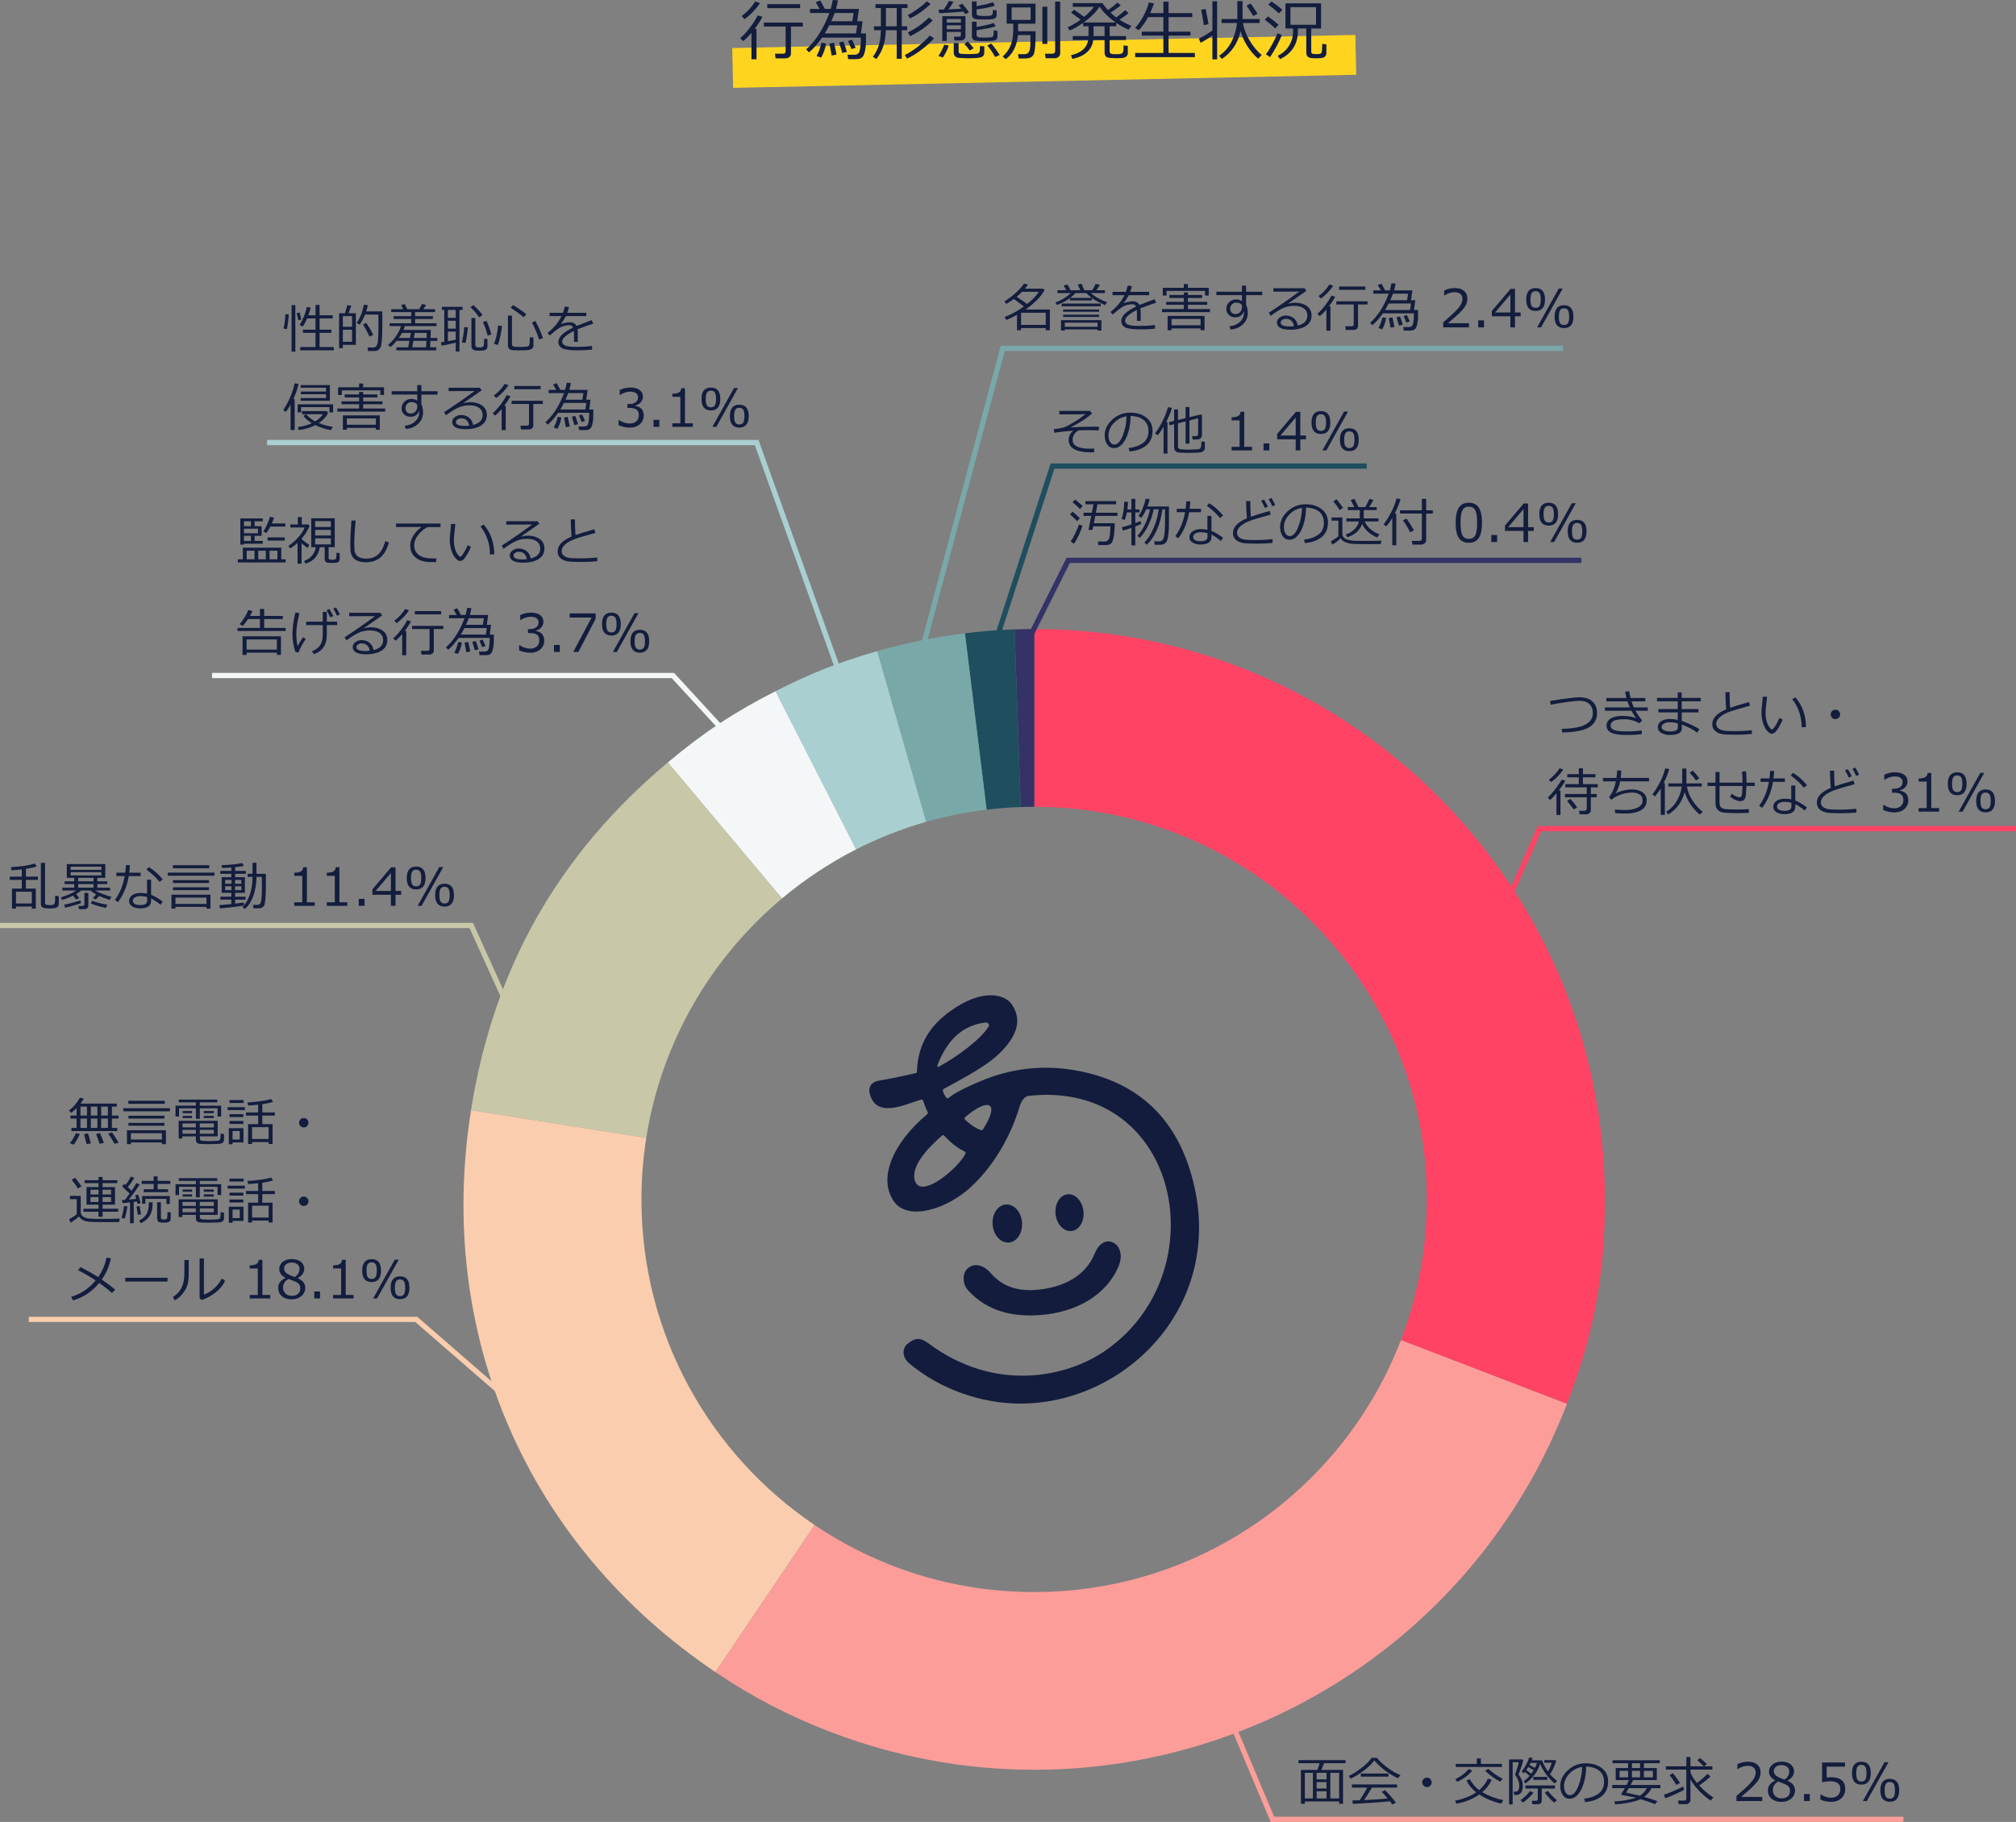 <?xml version="1.0" encoding="UTF-8"?><svg id="_レイヤー_2" xmlns="http://www.w3.org/2000/svg" width="770" height="696.069" viewBox="0 0 770 696.069"><rect x="0" y="0" width="770" height="696.069" fill="#808080" stroke="none"/><defs><style>.cls-1{fill:#f4f7f7;}.cls-2{fill:#fe4365;}.cls-3{stroke:#c8c8a9;}.cls-3,.cls-4,.cls-5,.cls-6,.cls-7,.cls-8,.cls-9,.cls-10,.cls-11{fill:none;stroke-miterlimit:10;stroke-width:2px;}.cls-12{fill:#fc9d9a;}.cls-13{fill:#ffd41f;}.cls-14{fill:#c8c8a9;}.cls-15{fill:#79a8a9;}.cls-4{stroke:#79a8a9;}.cls-5{stroke:#fc9d9a;}.cls-6{stroke:#1f4e5f;}.cls-16{fill:#131c3d;}.cls-7{stroke:#aacfd0;}.cls-17{fill:#f9cdad;}.cls-8{stroke:#fe4365;}.cls-18{fill:#343266;}.cls-19{fill:#aacfd0;}.cls-9{stroke:#f4f7f7;}.cls-10{stroke:#343266;}.cls-20{fill:#131d3d;}.cls-21{fill:#1f4e5f;}.cls-11{stroke:#f9cdad;}</style></defs><g id="layer_OL"><g id="chart_02"><rect class="cls-13" x="279.814" y="15.851" width="238.053" height="15.22" transform="translate(-.405 8.383) rotate(-1.204)"/><g><path class="cls-20" d="M287.017,22.644V12.585c-1.091,1.261-2.136,2.299-3.137,3.113l-1.184-1.099c1.286-1.09,2.558-2.474,3.814-4.15,1.258-1.676,2.216-3.19,2.875-4.541l1.831,.513c-.732,1.416-1.721,2.954-2.966,4.614h.696v11.609h-1.929Zm-2.686-15.332l-1.038-1.221c1.953-1.375,3.678-3.223,5.176-5.542l1.807,.671c-.79,1.164-1.751,2.328-2.887,3.491-1.135,1.164-2.154,2.03-3.058,2.6Zm15.686,14.99h-3.796l-.208-1.782h3.04c.675,0,1.013-.281,1.013-.842V10.144h-8.313v-1.526h14.893v1.526h-4.541v10.352c0,.545-.209,.983-.629,1.312-.419,.33-.905,.495-1.458,.495Zm-6.958-19.177V1.575h12.537v1.55h-12.537Z"/><path class="cls-20" d="M323.967,22.595l-.281-1.685h2.673c.529,0,.98-.132,1.355-.397,.374-.264,.647-.909,.818-1.935s.256-2.25,.256-3.674v-.525h-14.832c-1.514,2.23-3.166,4.11-4.956,5.64l-1.099-1.147c3.613-3.182,6.575-7.816,8.887-13.904h-7.385v-1.55h3.638l-1.489-2.576,1.758-.635,1.746,3.21h2.246c.228-.773,.484-1.912,.769-3.418l1.99,.159c-.269,1.392-.517,2.478-.745,3.259h8.752l-.659,4.688h2.039l-.61,4.675h1.941c0,2.311-.008,3.625-.024,3.943-.073,1.083-.209,2.041-.409,2.875-.2,.834-.395,1.41-.586,1.727-.191,.317-.43,.574-.714,.769-.285,.195-.603,.332-.952,.409-.35,.077-1.168,.116-2.454,.116-1.05,0-1.607-.008-1.672-.024Zm-10.327-.586l-1.758-.61c.797-1.449,1.424-3.141,1.88-5.078l1.733,.256c-.252,1.872-.871,3.683-1.855,5.432Zm1.355-9.229h11.963l.452-3.113h-10.681c-.562,1.107-1.14,2.145-1.733,3.113Zm2.649,8.435c-.033-.252-.313-1.782-.842-4.59l1.758-.305c.293,1.253,.606,2.767,.94,4.541l-1.855,.354Zm1.16-16.248c-.366,.985-.806,2.031-1.318,3.137h8.057l.488-3.137h-7.227Zm2.917,15.259c-.057-.204-.464-1.53-1.221-3.979l1.66-.391c.749,2.083,1.18,3.41,1.294,3.979l-1.733,.391Zm3.467-1.465c-.106-.301-.529-1.343-1.27-3.125l1.477-.464c.562,1.083,1.029,2.112,1.404,3.088l-1.611,.5Z"/><path class="cls-20" d="M334.673,22.583l-1.306-.94c.684-.732,1.353-1.915,2.008-3.546,.655-1.631,1.015-3.814,1.08-6.549h-2.649v-1.477h2.649V3.076h-2.063V1.575h12.219v1.501h-2.197v6.995h2.087v1.477h-2.087v10.889h-1.917V11.548h-4.15c-.146,4.623-1.372,8.301-3.674,11.035Zm3.699-19.507v6.995h4.126V3.076h-4.126Zm8.057,19.312l-.842-1.355c1.863-.944,3.692-2.144,5.487-3.601,1.794-1.457,3.135-2.747,4.022-3.87l1.66,1.099c-1.359,1.498-2.995,2.968-4.907,4.413-1.913,1.445-3.719,2.549-5.42,3.314Zm1.221-15.332l-.94-1.27c1.188-.635,2.494-1.461,3.918-2.478,1.424-1.017,2.531-1.945,3.32-2.783l1.501,.977c-2.23,2.173-4.83,4.024-7.8,5.554Zm0,6.763l-.891-1.428c3.101-1.514,5.778-3.418,8.032-5.713l1.453,1.099c-2.173,2.271-5.038,4.285-8.594,6.042Z"/><path class="cls-20" d="M362.322,17.395c-.301,1.302-1.034,2.824-2.197,4.565l-1.685-.586c.822-1.164,1.554-2.6,2.197-4.309l1.685,.33Zm7.776-12.671l-1.404,.659c-.195-.285-.427-.606-.696-.964-2.499,.244-5.607,.456-9.326,.635l-.171-1.379c.398,0,1.062-.012,1.99-.037,.871-1.253,1.505-2.34,1.904-3.259l1.782,.305c-.667,1.115-1.306,2.083-1.917,2.905,1.888-.073,3.523-.163,4.907-.269-.31-.398-.651-.826-1.025-1.282l1.428-.61c.993,1.212,1.835,2.311,2.527,3.296Zm-1.355,9.229c0,.382-.167,.729-.5,1.038-.334,.31-.769,.464-1.306,.464h-2.417l-.183-1.428h1.831c.562,0,.842-.248,.842-.745v-1.086h-5.396v3.442h-1.709V6.177h8.838v7.776Zm-1.733-5.31v-1.379h-5.396v1.379h5.396Zm0,2.527v-1.501h-5.396v1.501h5.396Zm8.936,9.033c0,.79-.368,1.331-1.105,1.624-.736,.293-2.415,.439-5.035,.439-.749,0-1.491-.022-2.228-.067-.737-.044-1.268-.085-1.593-.122-.326-.036-.621-.145-.885-.323-.264-.179-.466-.399-.604-.659-.139-.26-.208-.549-.208-.867v-3.784h1.855v3.223c0,.375,.163,.635,.488,.781,.325,.146,1.338,.22,3.04,.22,.684,0,1.383-.018,2.1-.055,.716-.036,1.192-.071,1.428-.104,.236-.032,.45-.134,.641-.305,.191-.171,.317-.464,.379-.879,.061-.415,.091-1.001,.091-1.758l1.636,.183v2.454Zm-4.065-1.794l-1.453,.928c-.79-1.082-1.494-1.933-2.112-2.551l1.331-.928c.708,.708,1.453,1.559,2.234,2.551Zm8.777-12.598c0,.464-.173,.826-.519,1.086-.346,.26-.866,.417-1.562,.47-.695,.053-1.561,.079-2.594,.079-1.709,0-2.802-.041-3.277-.122-.477-.081-.843-.276-1.099-.586-.257-.309-.385-.684-.385-1.123V.562h1.782v1.782c2.702-.456,4.785-.956,6.25-1.501l.72,1.355c-1.546,.529-3.87,.993-6.97,1.392v1.538c0,.326,.141,.57,.421,.732,.281,.163,1.088,.244,2.423,.244,1.432,0,2.315-.061,2.649-.183,.333-.122,.539-.328,.616-.617,.078-.289,.116-.791,.116-1.507l1.428,.183v1.831Zm.305,8.264c0,.488-.185,.859-.556,1.111-.37,.252-.962,.399-1.776,.439-.814,.041-1.827,.061-3.04,.061-1.604,0-2.606-.041-3.009-.122-.403-.082-.731-.281-.983-.598-.252-.317-.378-.691-.378-1.123v-5.554h1.782v2.014c3.149-.529,5.326-1.038,6.531-1.526l.769,1.294c-1.782,.529-4.216,1.021-7.3,1.477v1.819c0,.317,.13,.563,.391,.739,.26,.175,1.086,.262,2.478,.262,1.619,0,2.6-.061,2.942-.183s.547-.348,.616-.678c.069-.329,.104-.962,.104-1.898l1.428,.171v2.295Zm.867,6.934l-1.709,.793c-1.058-1.847-2.067-3.324-3.027-4.431l1.526-.72c1.082,1.237,2.152,2.689,3.21,4.358Z"/><path class="cls-20" d="M388.799,13.379c-.399,4.183-1.961,7.268-4.688,9.253l-1.147-1.062c1.09-.952,1.941-2.018,2.551-3.198s1.013-2.399,1.208-3.656c.195-1.258,.293-2.305,.293-3.144v-2.527h-2.527V1.392h11.011v7.654h-6.653v2.881h6.689v1.074c0,2.262-.069,4.028-.208,5.298-.139,1.27-.319,2.114-.543,2.533-.224,.419-.515,.743-.873,.971-.358,.228-.769,.378-1.233,.452s-1.372,.11-2.722,.11c-.383,0-.676-.004-.879-.012l-.256-1.648h2.429c.537,0,.975-.132,1.312-.396,.338-.265,.594-.727,.77-1.386,.175-.659,.262-2.283,.262-4.871v-.671h-4.797Zm4.846-10.535h-7.263V7.593h7.263V2.844Zm4.492,13.928V2.563h1.881v14.209h-1.881Zm4.639,5.481h-3.369l-.305-1.733h2.856c.284,0,.531-.089,.738-.269,.208-.179,.312-.395,.312-.647V.61h1.929V20.312c0,.586-.208,1.056-.622,1.41-.416,.354-.928,.531-1.539,.531Z"/><path class="cls-20" d="M409.575,22.51l-.513-1.404c3.922-.912,6.107-2.856,6.555-5.835h-5.871v-1.489h6.006c.008-.22,.012-.525,.012-.916v-2.832h-2.062v-1.318c-1.758,1.237-3.467,2.222-5.127,2.954l-.793-1.245c1.725-.773,3.385-1.741,4.98-2.905-.79-.618-2.007-1.514-3.65-2.686l1.074-1.147c1.848,1.245,3.149,2.169,3.906,2.771,1.652-1.408,2.893-2.689,3.723-3.845h-8.093V1.184h11.377c.447,.757,1.14,1.636,2.075,2.637,1.424-.928,2.629-1.872,3.613-2.832l1.27,1.038c-.936,.806-2.234,1.737-3.895,2.795,.732,.7,1.457,1.314,2.174,1.843,1.594-1.172,2.729-2.096,3.405-2.771l1.306,1.099c-.846,.732-1.994,1.579-3.441,2.539,1.358,.871,2.852,1.656,4.479,2.356l-1.013,1.453c-1.562-.651-3.138-1.514-4.725-2.588v1.282h-2.527v3.748h6.25v1.489h-6.25v4.358c0,.399,.15,.68,.452,.842,.301,.163,.964,.244,1.989,.244,1.059,0,1.74-.069,2.045-.208,.306-.138,.523-.389,.653-.751,.13-.362,.195-1.161,.195-2.398l1.611,.171v2.661c0,.57-.171,1.015-.513,1.337-.342,.321-.828,.521-1.459,.598-.631,.078-1.43,.116-2.398,.116-.447,0-1.156-.026-2.124-.079-.969-.053-1.607-.261-1.917-.623-.309-.362-.463-.848-.463-1.458v-4.81h-4.334c-.505,3.809-3.166,6.221-7.983,7.239Zm4.321-13.928h12.219c-2.709-1.904-4.756-3.926-6.14-6.067-1.253,2.019-3.28,4.041-6.079,6.067Zm3.784,1.453v3.088c0,.163-.005,.382-.013,.659h4.225v-3.748h-4.212Z"/><path class="cls-20" d="M433.574,21.826v-1.599h10.767v-6.628h-8.239v-1.514h8.239V6.531h-5.835c-1.115,2.067-2.307,3.748-3.576,5.042l-1.355-.916c2.385-2.653,4.139-5.892,5.262-9.717l1.928,.366c-.439,1.286-.936,2.519-1.488,3.699h5.065V.635h1.989V5.005h9.046v1.526h-9.046v5.554h8.362v1.514h-8.362v6.628h10.047v1.599h-22.803Z"/><path class="cls-20" d="M458.574,16.345l-.708-1.587c1.514-.675,3.247-1.713,5.2-3.113V.5h1.807V22.668h-1.807V13.501c-1.652,1.221-3.149,2.169-4.492,2.844Zm1.232-6.738c-.154-1.383-.504-3.336-1.049-5.859l1.732-.33c.603,2.93,.961,4.867,1.074,5.811l-1.758,.378Zm14.026,2.258c-1.058,4.655-3.446,8.211-7.165,10.669l-1.025-1.221c2.066-1.408,3.668-3.249,4.803-5.523,1.136-2.275,1.801-4.608,1.996-7.001h-5.859v-1.526h6.018V.403h1.99V7.263h6.531v1.526h-6.348c.26,2.035,1.072,4.22,2.435,6.555,1.363,2.335,2.932,4.232,4.706,5.688l-1.404,1.379c-3.295-2.954-5.521-6.47-6.677-10.547Zm4.834-5.75c-.351-.643-1.196-1.961-2.539-3.955l1.55-.842c.676,.944,1.559,2.254,2.649,3.931l-1.66,.867Z"/><path class="cls-20" d="M487.053,10.852c-.691-.708-2.018-1.819-3.979-3.333l1.221-1.257c1.74,1.253,3.084,2.319,4.027,3.198l-1.27,1.392Zm-1.989,10.974l-1.562-1.099c.667-.806,1.46-2.051,2.38-3.735s1.607-3.117,2.063-4.297l1.624,.635c-.326,1.025-.942,2.391-1.85,4.096-.908,1.705-1.793,3.172-2.655,4.4Zm3.442-16.711c-1.277-1.164-2.648-2.283-4.113-3.357l1.281-1.196c1.652,1.131,3.027,2.185,4.126,3.162l-1.294,1.392Zm.402,17.468l-.891-1.245c1.904-.968,3.357-2.272,4.357-3.912,1.002-1.64,1.502-3.465,1.502-5.475v-1.062h-2.905V1.27h13.599V10.889h-3.748v8.789c0,.301,.078,.531,.232,.689,.154,.159,.393,.249,.714,.269,.321,.021,.714,.031,1.179,.031,.74,0,1.18-.039,1.318-.116,.138-.078,.274-.177,.408-.299,.135-.122,.227-.555,.275-1.3,.049-.744,.072-1.479,.072-2.203l1.588,.208v3.308c0,.48-.135,.877-.403,1.19-.269,.313-.635,.526-1.099,.641-.464,.114-1.18,.171-2.148,.171-.944,0-1.693-.035-2.246-.104-.554-.069-.988-.277-1.307-.623-.316-.346-.476-.836-.476-1.471V10.889h-3.187v.94c0,2.506-.594,4.673-1.781,6.5-1.189,1.827-2.873,3.245-5.055,4.254Zm13.746-19.861h-9.766v6.738h9.766V2.722Z"/></g><g><path class="cls-18" d="M395,308.227c.034,0,.068,.001,.103,.001v-67.906c-1.805,0-5.8,.07-7.604,.133l2.37,67.868c1.705-.057,3.413-.097,5.131-.097Z"/><path class="cls-21" d="M389.869,308.323l-2.37-67.868c-6.855,.239-12.141,.655-18.949,1.491l8.273,67.379c4.295-.519,8.646-.854,13.045-1.002Z"/><path class="cls-15" d="M376.823,309.326l-8.273-67.379c-11.227,1.378-22.629,3.698-33.502,6.816l18.699,65.211c7.47-2.132,15.18-3.693,23.076-4.647Z"/><path class="cls-19" d="M353.747,313.973l-18.699-65.211c-14.343,4.113-25.564,8.533-38.858,15.307l30.792,60.433c8.487-4.326,17.44-7.868,26.765-10.529Z"/><path class="cls-1" d="M326.982,324.503l-30.792-60.433c-15.868,8.085-27.492,15.779-41.134,27.226l43.605,51.967c8.664-7.267,18.156-13.578,28.322-18.759Z"/><path class="cls-14" d="M298.66,343.262l-43.605-51.967c-41.941,35.192-66.581,78.743-75.145,132.819l66.929,10.601c5.754-36.547,24.705-68.705,51.821-91.453Z"/><path class="cls-17" d="M245,458.227c0-8,.633-15.851,1.839-23.512l-66.929-10.601c-13.591,85.808,21.333,166.128,93.358,214.71l37.901-56.191c-39.921-26.953-66.17-72.614-66.17-124.406Z"/><path class="cls-12" d="M395,608.227c-31.051,0-59.897-9.435-83.83-25.594l-37.901,56.191c13.966,9.42,28.027,16.74,43.754,22.777,112.337,43.122,238.361-12.988,281.483-125.324l-63.418-24.344c-21.603,56.313-76.172,96.294-140.088,96.294Z"/><path class="cls-2" d="M395.103,240.322v67.906c82.795,.056,149.897,67.19,149.897,149.999,0,18.927-3.515,37.03-9.912,53.706l63.418,24.344c10.393-27.073,14.471-49.08,14.471-78.079,0-120.329-97.546-217.875-217.875-217.875Z"/></g><polyline class="cls-8" points="571.741 353.542 588 316.569 770 316.569"/><g><path class="cls-20" d="M596.723,279.845l-.244-1.377c4.297-.117,7.354-.682,9.17-1.694s2.728-2.459,2.734-4.341c0-1.472-.442-2.622-1.328-3.452s-2.09-1.248-3.613-1.255c-.977,0-2.586,.153-4.829,.459s-4.354,.654-6.333,1.045l-.215-1.445c5.794-.931,9.531-1.396,11.211-1.396,2.097,.007,3.738,.53,4.927,1.572s1.782,2.52,1.782,4.434c0,2.331-.972,4.123-2.915,5.376s-5.393,1.945-10.347,2.075Z"/><path class="cls-20" d="M627.201,275.265l-1.074,1.084c-.71-.476-1.585-.854-2.627-1.138s-2.048-.425-3.018-.425c-2.109,0-3.523,.22-4.243,.659s-1.079,1.047-1.079,1.821c0,.677,.417,1.208,1.25,1.592s2.471,.576,4.912,.576c2.161,0,4.075-.137,5.742-.41l.039,1.406c-1.452,.241-3.392,.361-5.82,.361-2.806,0-4.788-.301-5.947-.903s-1.738-1.477-1.738-2.622c0-1.224,.552-2.156,1.655-2.798s2.58-.962,4.429-.962c1.992,0,3.733,.28,5.225,.84-.651-.84-1.253-1.78-1.807-2.822h-10.117v-1.26h9.512c-.358-.808-.654-1.585-.889-2.334h-8.066v-1.26h7.666c-.208-.833-.368-1.647-.479-2.441l1.553-.137c.188,1.165,.354,2.024,.498,2.578h5.645v1.26h-5.293c.176,.547,.469,1.325,.879,2.334h5.352v1.26h-4.717c.54,1.003,1.394,2.249,2.559,3.74Z"/><path class="cls-20" d="M649.086,278.585l-.84,1.299c-1.536-1.152-3.496-2.171-5.879-3.057v1.445c0,1.68-1.55,2.52-4.648,2.52-1.23,0-2.292-.266-3.184-.796s-1.338-1.258-1.338-2.183c0-.957,.423-1.717,1.27-2.28s1.865-.845,3.057-.845c1.25,0,2.344,.12,3.281,.361v-2.881h-7.402v-1.279h7.402v-2.979h-7.92v-1.279h7.92v-2.1h1.514v2.1h7.246v1.279h-7.246v2.979h6.406v1.279h-6.406v3.223c2.995,1.133,5.251,2.197,6.768,3.193Zm-8.242-.82v-1.377c-.833-.306-1.937-.459-3.311-.459-.716,0-1.377,.163-1.982,.488s-.908,.755-.908,1.289c0,.566,.305,.998,.913,1.294s1.372,.444,2.29,.444c.879,0,1.516-.071,1.909-.215s.674-.31,.84-.498,.249-.511,.249-.967Z"/><path class="cls-20" d="M669.105,280.411c-1.855,.188-3.848,.283-5.977,.283-.925,0-1.929-.017-3.013-.049s-1.976-.12-2.676-.264-1.323-.4-1.87-.771-.947-.804-1.201-1.299-.381-1.064-.381-1.709c0-2.227,1.774-4.095,5.322-5.605-.176-2.058-.28-4.248-.312-6.572h1.621c-.007,.28-.01,.576-.01,.889,0,1.523,.065,3.223,.195,5.098,1.257-.462,3.655-1.198,7.197-2.207l.4,1.387c-1.028,.273-2.632,.726-4.81,1.357s-3.804,1.232-4.878,1.802-1.875,1.172-2.402,1.807-.791,1.304-.791,2.007c0,.352,.068,.671,.205,.957s.354,.55,.654,.791,.708,.451,1.226,.63,1.216,.288,2.095,.327,1.836,.056,2.871,.049c2.402,0,4.58-.117,6.533-.352v1.445Z"/><path class="cls-20" d="M680.844,274.913c-.222,.618-.571,1.374-1.05,2.266s-.967,1.636-1.465,2.231-1.014,.894-1.548,.894c-.325,0-.615-.078-.869-.234s-.586-.459-.996-.908-.786-1.066-1.128-1.851-.594-1.606-.757-2.466-.244-1.696-.244-2.51c0-.729,.075-1.761,.225-3.096,.156-1.399,.241-2.422,.254-3.066h1.641c-.026,.586-.13,1.608-.312,3.066-.163,1.302-.244,2.331-.244,3.086,0,1.133,.119,2.15,.356,3.052s.583,1.678,1.035,2.329,.783,.977,.991,.977c.339,0,.794-.464,1.367-1.392s1.087-1.929,1.543-3.003l1.201,.625Zm8.936,2.871l-1.641,.049v-.176c0-1.927-.312-3.802-.938-5.625s-1.517-3.45-2.676-4.883l1.201-.762c2.656,3.04,4.007,6.839,4.053,11.396Z"/><path class="cls-20" d="M699.223,272.931c0-.495,.176-.918,.527-1.27s.774-.527,1.27-.527,.918,.176,1.27,.527,.527,.774,.527,1.27-.176,.918-.527,1.27-.774,.527-1.27,.527-.918-.176-1.27-.527-.527-.774-.527-1.27Z"/><path class="cls-20" d="M597.885,298.292c-.605,1.087-1.445,2.324-2.52,3.711h.645v9.346h-1.533v-8.252c-.964,1.133-1.765,1.973-2.402,2.52l-.898-.918c.989-.925,2.051-2.151,3.184-3.682s1.839-2.601,2.119-3.213l1.406,.488Zm-.84-4.307c-.508,.853-1.198,1.731-2.07,2.637s-1.726,1.624-2.559,2.158l-.811-.898c1.706-1.328,3.057-2.783,4.053-4.365l1.387,.469Zm13.223,6.836h-2.656v2.51h2.227v1.26h-2.227v4.961c0,.449-.178,.82-.532,1.113s-.773,.439-1.255,.439h-2.529l-.166-1.367h2.041c.228,0,.432-.078,.61-.234s.269-.332,.269-.527v-4.385h-8.311v-1.26h8.311v-2.51h-8.164v-1.25h5.137v-2.588h-4.404v-1.221h4.404v-2.266h1.572v2.266h4.795v1.221h-4.795v2.588h5.674v1.25Zm-7.891,7.568l-1.27,.879c-.898-1.237-1.748-2.317-2.549-3.242l1.24-.82c.944,1.062,1.804,2.122,2.578,3.184Z"/><path class="cls-20" d="M616.898,310.646l-.059-1.396c1.237,.137,2.532,.205,3.887,.205,1.934,.007,3.523-.3,4.771-.918s1.87-1.514,1.87-2.686c0-.645-.104-1.149-.312-1.514s-.623-.713-1.245-1.045-1.463-.498-2.524-.498c-1.354,.007-2.781,.267-4.282,.781s-2.668,1.172-3.501,1.973l-.977-.957c1.302-1.673,2.188-3.701,2.656-6.084h-4.922v-1.299h5.137c.163-1.133,.244-2.087,.244-2.861l1.602,.02c-.039,.996-.114,1.943-.225,2.842h10.82v1.299h-11.035c-.28,1.621-.866,3.161-1.758,4.619,.84-.456,1.849-.823,3.027-1.104s2.278-.42,3.301-.42c1.614,0,2.946,.368,3.994,1.104s1.572,1.758,1.572,3.066c0,1.66-.723,2.915-2.168,3.765s-3.467,1.274-6.064,1.274c-1.445,0-2.715-.056-3.809-.166Z"/><path class="cls-20" d="M634.311,311.31v-10.078c-.651,1.074-1.387,2.087-2.207,3.037l-.977-.801c1.035-1.321,2.015-2.891,2.939-4.707s1.569-3.545,1.934-5.186l1.553,.205c-.391,1.543-1.101,3.34-2.129,5.391h.459v12.139h-1.572Zm9.121-8.721c-.41,1.738-1.149,3.361-2.217,4.868s-2.422,2.736-4.062,3.687l-.752-1.006c1.797-1.146,3.187-2.603,4.17-4.37s1.565-3.527,1.748-5.278h-5.127v-1.201h5.322v-5.654h1.592v5.654h5.879v1.201h-5.684c.371,2.07,1.15,3.957,2.339,5.659s2.424,3.032,3.706,3.989l-1.162,1.064c-2.78-2.383-4.697-5.254-5.752-8.613Zm4.346-4.424c-.612-.898-1.406-1.885-2.383-2.959l1.182-.791c1.152,1.25,1.976,2.229,2.471,2.939l-1.27,.811Z"/><path class="cls-20" d="M667.963,310.548c-1.602,.065-3.196,.098-4.785,.098-2.337,0-3.982-.076-4.937-.229s-1.696-.518-2.227-1.094-.796-1.46-.796-2.651v-6.387h-3.037v-1.279h3.037v-4.092h1.543v4.092h8.779c0-1.647-.059-3.054-.176-4.219l1.514-.117c.124,1.191,.186,2.526,.186,4.004v.332h3.154v1.279h-3.174c-.032,1.022-.096,2.065-.19,3.13s-.332,1.774-.713,2.129-.894,.532-1.538,.532c-.977,0-2.236-.557-3.779-1.67l.576-1.133c1.309,.879,2.314,1.318,3.018,1.318,.456,0,.745-.275,.869-.825s.205-1.711,.244-3.481h-8.77v6.367c0,.808,.184,1.395,.552,1.763s.965,.603,1.792,.703,2.376,.151,4.648,.151c1.673,0,3.076-.052,4.209-.156v1.436Z"/><path class="cls-20" d="M677.621,294.532c-.046,1.022-.127,1.976-.244,2.861h4.346v1.299h-4.541c-.671,3.906-2.051,7.227-4.141,9.961l-1.143-.84c1.849-2.5,3.096-5.54,3.74-9.121h-3.193v-1.299h3.398c.13-.95,.208-1.911,.234-2.881l1.543,.02Zm12.5,13.896l-.781,1.24c-1.367-1.106-2.578-1.917-3.633-2.432v.928c0,1.914-1.406,2.871-4.219,2.871-1.159,0-2.146-.247-2.964-.742s-1.226-1.179-1.226-2.051c0-.957,.415-1.712,1.245-2.266s1.844-.83,3.042-.83c.931,0,1.79,.078,2.578,.234v-5.293h1.543v5.752c1.296,.495,2.767,1.357,4.414,2.588Zm-5.918-1.758c-.866-.228-1.738-.342-2.617-.342-.762,0-1.429,.158-2.002,.474s-.859,.75-.859,1.304c0,1.106,.986,1.66,2.959,1.66,1.68,0,2.52-.547,2.52-1.641v-1.455Zm5.957-6.699l-1.201,.957c-1.204-1.523-2.871-3.089-5-4.697l.879-.967c1.829,1.067,3.604,2.637,5.322,4.707Z"/><path class="cls-20" d="M709.047,310.411c-1.855,.188-3.848,.283-5.977,.283-1.218,0-2.31-.02-3.276-.059s-1.706-.11-2.217-.215-.991-.259-1.44-.464-.843-.466-1.182-.781-.594-.69-.767-1.123-.259-.916-.259-1.45c0-2.227,1.774-4.095,5.322-5.605-.176-2.058-.28-4.248-.312-6.572h1.621c-.007,.28-.01,.576-.01,.889,0,1.523,.065,3.223,.195,5.098,1.263-.462,3.662-1.198,7.197-2.207l.4,1.387c-1.035,.273-2.635,.725-4.8,1.353s-3.786,1.226-4.863,1.792-1.883,1.169-2.417,1.807-.801,1.312-.801,2.021c0,.651,.241,1.194,.723,1.631s1.111,.732,1.89,.889,2.254,.234,4.429,.234c2.409,0,4.59-.117,6.543-.352v1.445Zm-1.807-13.838l-1.113,.498c-.469-1.055-.944-1.97-1.426-2.744l1.064-.479c.566,.879,1.058,1.787,1.475,2.725Zm2.842-.605l-1.123,.459c-.43-1.009-.896-1.907-1.396-2.695l1.055-.479c.527,.866,1.016,1.771,1.465,2.715Z"/><path class="cls-20" d="M719.281,309.454v-1.963h.156c1.321,.872,2.688,1.309,4.102,1.309,1.042,0,1.877-.283,2.505-.85s.942-1.354,.942-2.363c0-.938-.273-1.628-.82-2.07s-1.433-.664-2.656-.664h-.859v-1.504h.664c1.055,0,1.882-.225,2.48-.674s.898-1.081,.898-1.895c0-.69-.262-1.223-.786-1.597s-1.245-.562-2.163-.562c-1.321,0-2.634,.427-3.936,1.279h-.107v-1.924c1.315-.618,2.679-.928,4.092-.928,1.517,0,2.69,.317,3.521,.952s1.245,1.492,1.245,2.573c0,.794-.276,1.504-.83,2.129s-1.247,1.022-2.08,1.191v.156c2.142,.384,3.213,1.618,3.213,3.701,0,1.348-.491,2.454-1.475,3.32s-2.249,1.299-3.799,1.299c-1.478,0-2.913-.306-4.307-.918Z"/><path class="cls-20" d="M740.648,310.069h-7.832v-1.348h3.066v-10.117h-3.066v-1.191c1.198-.007,2.054-.178,2.568-.513s.804-.867,.869-1.597h1.387v13.418h3.008v1.348Z"/><path class="cls-20" d="M747.543,303.8c-2.396,0-3.594-1.455-3.594-4.365s1.198-4.375,3.594-4.375,3.584,1.455,3.584,4.365-1.194,4.375-3.584,4.375Zm0-7.559c-.69,0-1.191,.239-1.504,.718s-.469,1.304-.469,2.476c0,1.179,.154,2.004,.464,2.476s.812,.708,1.509,.708c.69,0,1.189-.236,1.499-.708s.464-1.301,.464-2.485c0-1.159-.154-1.979-.464-2.461s-.809-.723-1.499-.723Zm10.342-.996l-8.271,14.824h-1.504l8.271-14.824h1.504Zm.508,15.107c-2.396,0-3.594-1.455-3.594-4.365s1.198-4.375,3.594-4.375,3.584,1.455,3.584,4.365-1.194,4.375-3.584,4.375Zm0-7.559c-.69,0-1.191,.239-1.504,.718s-.469,1.304-.469,2.476c0,1.179,.154,2.004,.464,2.476s.812,.708,1.509,.708c.69,0,1.189-.236,1.499-.708s.464-1.301,.464-2.485c0-1.159-.154-1.979-.464-2.461s-.809-.723-1.499-.723Z"/></g><g><path class="cls-20" d="M411.379,199.081c-.664-.774-1.569-1.631-2.715-2.568l.977-1.025c1.062,.801,1.992,1.638,2.793,2.51l-1.055,1.084Zm-1.162,8.672l-1.289-.898c.534-.716,1.116-1.73,1.748-3.042s1.11-2.459,1.436-3.442l1.348,.488c-.28,.944-.745,2.114-1.396,3.511s-1.267,2.524-1.846,3.384Zm2.256-13.301c-.749-.801-1.692-1.673-2.832-2.617l1.025-.957c.95,.729,1.914,1.553,2.891,2.471l-1.084,1.104Zm7.041,13.789l-.205-1.367h2.549c.488,0,.903-.127,1.245-.381s.594-.866,.757-1.836,.257-2.161,.283-3.574h-6.602l-.273,1.348h-1.523l1.035-5.332h-2.939v-1.201h3.174l.625-3.223h-3.076v-1.221h11.729v1.221h-7.109l-.625,3.223h8.242v1.201h-8.477l-.537,2.803h7.949c.026,.788,.002,1.731-.073,2.832s-.193,1.995-.356,2.686-.33,1.226-.503,1.606-.462,.674-.869,.879-.933,.312-1.577,.322-1.592,.015-2.842,.015Z"/><path class="cls-20" d="M428.918,202.714l-.449-1.26c.684-.149,1.907-.524,3.672-1.123v-4.57h-1.738c-.215,1.159-.488,2.116-.82,2.871l-1.221-.381c.261-.671,.495-1.623,.703-2.856s.315-2.466,.322-3.696l1.445,.02c-.039,1.003-.124,1.976-.254,2.92h1.562v-4.043h1.484v4.043h1.572v1.123h-1.572v4.053c.82-.293,1.481-.544,1.982-.752l.303,1.084c-.391,.234-1.152,.566-2.285,.996v7.227h-1.484v-6.689c-1.309,.449-2.383,.794-3.223,1.035Zm6.445,2.754l-.918-.732c1.067-1.152,2.048-2.669,2.939-4.551s1.507-3.75,1.846-5.605h-1.406c-.593,1.27-1.224,2.351-1.895,3.242l-1.084-.654c1.289-1.875,2.207-4.099,2.754-6.67l1.494,.205c-.188,.964-.469,1.901-.84,2.812h8.223v6.328c0,1.556-.066,2.925-.2,4.106s-.293,2.01-.479,2.485-.444,.842-.776,1.099-.652,.422-.962,.493-1.066,.107-2.271,.107c-.306,0-.554-.003-.742-.01l-.225-1.309h2.041c.469,0,.864-.169,1.187-.508s.557-1.108,.703-2.31,.22-2.603,.22-4.204v-5.215h-1.025c-.339,2.942-1.06,5.618-2.163,8.027s-2.355,4.235-3.755,5.479l-.938-.801c1.348-1.36,2.529-3.232,3.545-5.615s1.653-4.746,1.914-7.09h-1.924c-.293,1.79-.913,3.708-1.86,5.752s-2.082,3.757-3.403,5.137Z"/><path class="cls-20" d="M454.621,191.532c-.046,1.022-.127,1.976-.244,2.861h4.346v1.299h-4.541c-.671,3.906-2.051,7.227-4.141,9.961l-1.143-.84c1.849-2.5,3.096-5.54,3.74-9.121h-3.193v-1.299h3.398c.13-.95,.208-1.911,.234-2.881l1.543,.02Zm12.5,13.896l-.781,1.24c-1.367-1.106-2.578-1.917-3.633-2.432v.928c0,1.914-1.406,2.871-4.219,2.871-1.159,0-2.146-.247-2.964-.742s-1.226-1.179-1.226-2.051c0-.957,.415-1.712,1.245-2.266s1.844-.83,3.042-.83c.931,0,1.79,.078,2.578,.234v-5.293h1.543v5.752c1.296,.495,2.767,1.357,4.414,2.588Zm-5.918-1.758c-.866-.228-1.738-.342-2.617-.342-.762,0-1.429,.158-2.002,.474s-.859,.75-.859,1.304c0,1.106,.986,1.66,2.959,1.66,1.68,0,2.52-.547,2.52-1.641v-1.455Zm5.957-6.699l-1.201,.957c-1.204-1.523-2.871-3.089-5-4.697l.879-.967c1.829,1.067,3.604,2.637,5.322,4.707Z"/><path class="cls-20" d="M486.047,207.411c-1.855,.188-3.848,.283-5.977,.283-1.218,0-2.31-.02-3.276-.059s-1.706-.11-2.217-.215-.991-.259-1.44-.464-.843-.466-1.182-.781-.594-.69-.767-1.123-.259-.916-.259-1.45c0-2.227,1.774-4.095,5.322-5.605-.176-2.058-.28-4.248-.312-6.572h1.621c-.007,.28-.01,.576-.01,.889,0,1.523,.065,3.223,.195,5.098,1.263-.462,3.662-1.198,7.197-2.207l.4,1.387c-1.035,.273-2.635,.725-4.8,1.353s-3.786,1.226-4.863,1.792-1.883,1.169-2.417,1.807-.801,1.312-.801,2.021c0,.651,.241,1.194,.723,1.631s1.111,.732,1.89,.889,2.254,.234,4.429,.234c2.409,0,4.59-.117,6.543-.352v1.445Zm-1.807-13.838l-1.113,.498c-.469-1.055-.944-1.97-1.426-2.744l1.064-.479c.566,.879,1.058,1.787,1.475,2.725Zm2.842-.605l-1.123,.459c-.43-1.009-.896-1.907-1.396-2.695l1.055-.479c.527,.866,1.016,1.771,1.465,2.715Z"/><path class="cls-20" d="M498.43,207.47l-.381-1.318c2.097-.188,3.889-.798,5.376-1.826s2.231-2.565,2.231-4.609c0-1.823-.601-3.232-1.802-4.229s-2.876-1.523-5.024-1.582c-.071,3.503-.7,6.426-1.885,8.77s-2.669,3.516-4.453,3.516c-1.106,0-1.978-.471-2.612-1.411s-.952-2.088-.952-3.442c0-2.233,.964-4.24,2.891-6.021s4.209-2.671,6.846-2.671c2.48,0,4.524,.62,6.133,1.86s2.412,2.935,2.412,5.083c0,2.448-.811,4.319-2.432,5.615s-3.737,2.051-6.348,2.266Zm-1.133-13.438c-1.888,.286-3.513,1.141-4.873,2.563s-2.041,3.029-2.041,4.819c0,.95,.198,1.756,.596,2.417s.95,.991,1.66,.991c1.218,0,2.278-1.138,3.184-3.413s1.396-4.734,1.475-7.378Z"/><path class="cls-20" d="M527.365,207.86l-5.449,.02c-3.054,0-5.059-.065-6.016-.195s-1.77-.379-2.437-.747-1.141-.803-1.421-1.304c-1.081,1.106-2.148,1.917-3.203,2.432l-.527-1.309c.358-.156,.861-.447,1.509-.874s1.102-.767,1.362-1.021v-5.957h-2.588v-1.211h4.121v6.27c0,.612,.215,1.111,.645,1.499s.935,.647,1.514,.781,1.123,.236,1.631,.308,1.982,.107,4.424,.107c3.151,0,5.391-.042,6.719-.127l-.283,1.328Zm-15.752-12.998c-.573-1.022-1.354-2.136-2.344-3.34l1.24-.781c1.022,1.263,1.846,2.366,2.471,3.311l-1.367,.811Zm8.662,5.332c-.95,2.461-2.852,4.15-5.703,5.068l-.547-1.074c1.321-.437,2.438-1.113,3.35-2.031s1.462-1.901,1.65-2.949h-4.775v-1.162h5.117v-3.164h-4.57v-1.143h2.49c-.222-.449-.684-1.36-1.387-2.734l1.465-.4c.397,.801,.896,1.846,1.494,3.135h2.617c.325-.579,.847-1.624,1.562-3.135l1.533,.381c-.417,.813-.954,1.731-1.611,2.754h2.871v1.143h-4.951v3.164h5.625v1.162h-5.254c.918,2.175,2.78,3.821,5.586,4.941l-.84,1.201c-.964-.364-2.01-.996-3.14-1.895s-1.99-1.985-2.583-3.262Z"/><path class="cls-20" d="M531.779,208.329v-10.439c-.696,1.172-1.465,2.243-2.305,3.213l-1.016-.791c1.094-1.394,2.107-3.022,3.042-4.888s1.564-3.533,1.89-5.005l1.533,.225c-.41,1.608-1.159,3.477-2.246,5.605h.635v12.08h-1.533Zm10.83-.264h-3.135l-.244-1.416h2.852c.664,0,.996-.276,.996-.83v-9.629h-8.34v-1.23h8.34v-4.365h1.641v4.365h2.568v1.23h-2.568v10.176c0,.495-.202,.901-.605,1.221s-.905,.479-1.504,.479Zm-4.014-4.717c-.774-1.575-1.687-3.086-2.734-4.531l1.348-.713c1.14,1.621,2.083,3.118,2.832,4.492l-1.445,.752Z"/><path class="cls-20" d="M561.018,207.372c-1.731,0-3.005-.618-3.818-1.855s-1.221-3.167-1.221-5.791,.408-4.558,1.226-5.801,2.088-1.865,3.813-1.865c1.712,0,2.979,.623,3.799,1.87s1.23,3.172,1.23,5.776c0,2.63-.407,4.565-1.221,5.806s-2.083,1.86-3.809,1.86Zm0-13.818c-1.113,0-1.921,.441-2.422,1.323s-.752,2.498-.752,4.849c0,2.331,.251,3.938,.752,4.824s1.309,1.328,2.422,1.328,1.919-.442,2.417-1.328,.747-2.5,.747-4.844c0-2.298-.247-3.898-.742-4.8s-1.302-1.353-2.422-1.353Z"/><path class="cls-20" d="M571.818,207.069h-2.217v-2.666h2.217v2.666Z"/><path class="cls-20" d="M585.803,202.831h-2.158v4.238h-1.758v-4.238h-7.08v-2.051l7.158-8.428h1.68v9.033h2.158v1.445Zm-3.916-1.445v-6.885l-5.85,6.885h5.85Z"/><path class="cls-20" d="M591.525,200.8c-2.396,0-3.594-1.455-3.594-4.365s1.198-4.375,3.594-4.375,3.584,1.455,3.584,4.365-1.194,4.375-3.584,4.375Zm0-7.559c-.69,0-1.191,.239-1.504,.718s-.469,1.304-.469,2.476c0,1.179,.154,2.004,.464,2.476s.812,.708,1.509,.708c.69,0,1.189-.236,1.499-.708s.464-1.301,.464-2.485c0-1.159-.154-1.979-.464-2.461s-.809-.723-1.499-.723Zm10.342-.996l-8.271,14.824h-1.504l8.271-14.824h1.504Zm.508,15.107c-2.396,0-3.594-1.455-3.594-4.365s1.198-4.375,3.594-4.375,3.584,1.455,3.584,4.365-1.194,4.375-3.584,4.375Zm0-7.559c-.69,0-1.191,.239-1.504,.718s-.469,1.304-.469,2.476c0,1.179,.154,2.004,.464,2.476s.812,.708,1.509,.708c.69,0,1.189-.236,1.499-.708s.464-1.301,.464-2.485c0-1.159-.154-1.979-.464-2.461s-.809-.723-1.499-.723Z"/></g><g><path class="cls-20" d="M417.924,171.366l-.039,1.406c-.515,.026-1.022,.039-1.523,.039-2.585,0-4.595-.397-6.03-1.191s-2.153-1.973-2.153-3.535c0-1.433,.579-2.617,1.738-3.555-2.604,.183-5.022,.442-7.256,.781l-.117-1.387c.898-.059,1.73-.169,2.495-.332s1.382-.334,1.851-.513,1.443-.701,2.925-1.567,3.098-1.966,4.849-3.301c-1.289,.065-3.848,.098-7.676,.098h-2.383v-1.338h11.66l.859,.938c-.853,.833-2.031,1.735-3.535,2.705s-3.011,1.823-4.521,2.559l.039,.137c2.168-.195,4.974-.293,8.418-.293,.749,0,1.475,.003,2.178,.01l-.02,1.387c-1.302-.052-2.614-.078-3.936-.078-1.302,0-2.542,.022-3.721,.068-1.562,.866-2.344,2.08-2.344,3.643,0,2.253,2.214,3.379,6.641,3.379,.521,0,1.055-.02,1.602-.059Z"/><path class="cls-20" d="M431.43,172.47l-.381-1.318c2.097-.188,3.889-.798,5.376-1.826s2.231-2.565,2.231-4.609c0-1.823-.601-3.232-1.802-4.229s-2.876-1.523-5.024-1.582c-.071,3.503-.7,6.426-1.885,8.77s-2.669,3.516-4.453,3.516c-1.106,0-1.978-.471-2.612-1.411s-.952-2.088-.952-3.442c0-2.233,.964-4.24,2.891-6.021s4.209-2.671,6.846-2.671c2.48,0,4.524,.62,6.133,1.86s2.412,2.935,2.412,5.083c0,2.448-.811,4.319-2.432,5.615s-3.737,2.051-6.348,2.266Zm-1.133-13.438c-1.888,.286-3.513,1.141-4.873,2.563s-2.041,3.029-2.041,4.819c0,.95,.198,1.756,.596,2.417s.95,.991,1.66,.991c1.218,0,2.278-1.138,3.184-3.413s1.396-4.734,1.475-7.378Z"/><path class="cls-20" d="M447.621,155.8c-.43,1.55-1.175,3.366-2.236,5.449h.527v12.041h-1.494v-10.244c-.716,1.237-1.472,2.324-2.266,3.262l-.996-.791c.84-1.048,1.741-2.478,2.705-4.287s1.709-3.701,2.236-5.674l1.523,.244Zm12.568,15.361c0,.319-.088,.601-.264,.845s-.415,.439-.718,.586-.622,.236-.957,.269-.903,.066-1.704,.103-1.618,.054-2.451,.054c-.481,0-1.182-.015-2.1-.044s-1.6-.081-2.046-.156-.809-.285-1.089-.63-.42-.762-.42-1.25v-8.877l-1.758,.43-.225-1.221,1.982-.479v-4.375h1.484v4.023l2.9-.703v-4.219h1.484v3.857l4.346-1.045,.43,.332v7.441c0,.54-.173,.975-.518,1.304s-.811,.493-1.396,.493h-1.65l-.205-1.289h1.406c.599,0,.898-.264,.898-.791v-6.016l-3.311,.811v8.857h-1.484v-8.486l-2.9,.713v8.857c0,.481,.212,.806,.635,.972s1.553,.249,3.389,.249c.788,0,1.618-.026,2.49-.078s1.406-.105,1.602-.161,.352-.156,.469-.303,.205-.439,.264-.879,.088-1.014,.088-1.724l1.328,.166v2.363Z"/><path class="cls-20" d="M478.227,172.069h-7.832v-1.348h3.066v-10.117h-3.066v-1.191c1.198-.007,2.054-.178,2.568-.513s.804-.867,.869-1.597h1.387v13.418h3.008v1.348Z"/><path class="cls-20" d="M484.818,172.069h-2.217v-2.666h2.217v2.666Z"/><path class="cls-20" d="M498.803,167.831h-2.158v4.238h-1.758v-4.238h-7.08v-2.051l7.158-8.428h1.68v9.033h2.158v1.445Zm-3.916-1.445v-6.885l-5.85,6.885h5.85Z"/><path class="cls-20" d="M504.525,165.8c-2.396,0-3.594-1.455-3.594-4.365s1.198-4.375,3.594-4.375,3.584,1.455,3.584,4.365-1.194,4.375-3.584,4.375Zm0-7.559c-.69,0-1.191,.239-1.504,.718s-.469,1.304-.469,2.476c0,1.179,.154,2.004,.464,2.476s.812,.708,1.509,.708c.69,0,1.189-.236,1.499-.708s.464-1.301,.464-2.485c0-1.159-.154-1.979-.464-2.461s-.809-.723-1.499-.723Zm10.342-.996l-8.271,14.824h-1.504l8.271-14.824h1.504Zm.508,15.107c-2.396,0-3.594-1.455-3.594-4.365s1.198-4.375,3.594-4.375,3.584,1.455,3.584,4.365-1.194,4.375-3.584,4.375Zm0-7.559c-.69,0-1.191,.239-1.504,.718s-.469,1.304-.469,2.476c0,1.179,.154,2.004,.464,2.476s.812,.708,1.509,.708c.69,0,1.189-.236,1.499-.708s.464-1.301,.464-2.485c0-1.159-.154-1.979-.464-2.461s-.809-.723-1.499-.723Z"/></g><g><path class="cls-20" d="M399.416,125.333h-9.424v.83h-1.543v-5.898c-1.354,.755-2.715,1.416-4.082,1.982l-.693-1.123c2.741-1.094,5.091-2.363,7.051-3.809l.332-.244c-1.062-.847-2.344-1.79-3.848-2.832-.97,.729-1.911,1.345-2.822,1.846l-.781-.918c1.726-1.074,3.274-2.261,4.648-3.56s2.321-2.388,2.842-3.267l1.572,.361c-.293,.449-.7,.979-1.221,1.592h6.934l.586,.527c-1.367,2.52-3.792,4.997-7.275,7.432h9.297v7.91h-1.572v-.83Zm-11.123-11.943c1.738,1.133,3.069,2.048,3.994,2.744,2.116-1.68,3.616-3.232,4.502-4.658h-6.416c-.657,.671-1.351,1.309-2.08,1.914Zm1.699,10.732h9.424v-4.648h-9.424v4.648Z"/><path class="cls-20" d="M403.693,116.534l-.547-.957c2.383-.925,4.326-2.129,5.83-3.613h-5.078v-1.084h3.369l-1.016-1.787,1.465-.391,1.162,2.178h3.74l-.986-2.178,1.465-.283,1.064,2.461h2.969c.684-1.067,1.143-1.875,1.377-2.422l1.592,.391c-.261,.462-.716,1.14-1.367,2.031h3.262v1.084h-5.352c.774,.703,1.745,1.38,2.91,2.031s2.272,1.136,3.32,1.455l-.84,1.123c-.364-.163-1.033-.488-2.007-.977s-1.595-.813-1.865-.977-.643-.413-1.118-.752v.908h-8.389v-.889c-1.211,.931-2.864,1.813-4.961,2.646Zm15.527,9.307h-12.529v.43h-1.445v-3.945h15.42v3.945h-1.445v-.43Zm-13.711-8.818v-1.055h14.912v1.055h-14.912Zm.557,2.08v-.85h13.73v.85h-13.73Zm0,1.982v-.859h13.73v.859h-13.73Zm.625,3.75h12.529v-1.572h-12.529v1.572Zm4.102-12.871c-.579,.632-1.263,1.25-2.051,1.855h8.232c-.801-.593-1.472-1.204-2.012-1.836l-.02-.02h-4.15Z"/><path class="cls-20" d="M435.686,122.589h-1.445v-3.203c0-.378-.01-.7-.029-.967-2.995,1.504-4.492,2.868-4.492,4.092,0,.612,.335,1.099,1.006,1.46s2.083,.542,4.238,.542c2.559,0,4.6-.12,6.123-.361l.098,1.416c-1.55,.183-3.34,.273-5.371,.273-3.132,0-5.173-.273-6.123-.82s-1.426-1.328-1.426-2.344c-.007-.905,.412-1.8,1.255-2.686s2.31-1.843,4.399-2.871c-.267-.586-.745-.879-1.436-.879-.781,0-1.623,.142-2.524,.425s-2.02,.994-3.354,2.134l-1.621,1.367-.84-.996c2.383-1.849,4.16-3.984,5.332-6.406h-4.551v-1.27h5.088c.3-.774,.53-1.556,.693-2.344l1.621,.137c-.163,.749-.384,1.484-.664,2.207h7.256v1.27h-7.773c-.364,.749-.999,1.738-1.904,2.969l.146,.078c.254-.163,.755-.32,1.504-.474s1.325-.229,1.729-.229c1.263,0,2.126,.472,2.588,1.416l5.752-2.217,.645,1.318c-1.354,.442-3.366,1.162-6.035,2.158,.078,.488,.117,1.104,.117,1.846v2.959Z"/><path class="cls-20" d="M443.84,119.249v-1.182h8.32v-1.631h-6.729v-1.104h6.729v-1.494h-5.508v-1.143h5.508v-.957h1.553v.957h5.41v1.143h-5.41v1.494h7.383v1.104h-7.383v1.631h8.408v1.182h-18.281Zm16.426-6.348v-1.768h-14.707v1.768h-1.436v-2.939h8.037v-1.445h1.553v1.445h7.959v2.939h-1.406Zm-1.699,12.568h-11.094v.693h-1.514v-5.469h14.102v5.469h-1.494v-.693Zm-11.094-1.201h11.094v-2.412h-11.094v2.412Z"/><path class="cls-20" d="M482.102,112.745h-6.162v3.76c.43,.755,.645,1.79,.645,3.105-.007,1.719-.643,3.162-1.909,4.331s-2.83,1.812-4.692,1.929l-.4-1.221c1.562-.11,2.876-.647,3.94-1.611s1.597-2.158,1.597-3.584c0-.241-.013-.459-.039-.654-.163,.755-.544,1.35-1.143,1.782s-1.318,.649-2.158,.649c-.95,0-1.755-.301-2.412-.903s-.986-1.359-.986-2.271c0-1.048,.369-1.922,1.108-2.622s1.646-1.05,2.72-1.05c.808,0,1.526,.237,2.158,.713v-2.354h-9.785v-1.279h9.785v-2.334h1.572v2.334h6.162v1.279Zm-7.715,3.965c-.371-.735-1.146-1.104-2.324-1.104-.573,.007-1.084,.244-1.533,.713s-.671,.993-.664,1.572c0,.632,.176,1.14,.527,1.523s.83,.576,1.436,.576c.769,0,1.382-.251,1.841-.752s.698-1.159,.718-1.973v-.557Z"/><path class="cls-20" d="M495.676,124.356c2.441-.586,3.662-1.843,3.662-3.77,0-1.191-.449-2.112-1.348-2.764s-2.097-.977-3.594-.977c-1.028,0-2.033,.13-3.013,.391s-2.106,.791-3.379,1.592-2.16,1.413-2.661,1.836l-.723-1.201c3.965-2.559,7.839-5.251,11.621-8.076l-9.883,.039v-1.299h11.924l.684,.996-6.885,4.766,.078,.117c.794-.241,1.585-.361,2.373-.361,1.868,0,3.403,.43,4.604,1.289s1.802,2.048,1.802,3.564c0,1.777-.735,3.133-2.207,4.067s-3.444,1.401-5.918,1.401c-3.398,0-5.098-.935-5.098-2.803,0-.735,.352-1.354,1.055-1.855s1.475-.752,2.314-.752c1.179,0,2.188,.329,3.027,.986s1.36,1.595,1.562,2.812Zm-1.436,.254c-.378-1.868-1.394-2.803-3.047-2.803-.527,0-1.001,.13-1.421,.391s-.63,.605-.63,1.035c0,.996,1.152,1.494,3.457,1.494,.501,0,1.048-.039,1.641-.117Z"/><path class="cls-20" d="M506.613,126.329v-8.047c-.872,1.009-1.709,1.839-2.51,2.49l-.947-.879c1.028-.872,2.046-1.979,3.052-3.32s1.772-2.552,2.3-3.633l1.465,.41c-.586,1.133-1.377,2.363-2.373,3.691h.557v9.287h-1.543Zm-2.148-12.266l-.83-.977c1.562-1.101,2.942-2.578,4.141-4.434l1.445,.537c-.632,.931-1.401,1.862-2.31,2.793s-1.724,1.624-2.446,2.08Zm12.549,11.992h-3.037l-.166-1.426h2.432c.54,0,.811-.225,.811-.674v-7.627h-6.65v-1.221h11.914v1.221h-3.633v8.281c0,.437-.168,.786-.503,1.05s-.725,.396-1.167,.396Zm-5.566-15.342v-1.24h10.029v1.24h-10.029Z"/><path class="cls-20" d="M536.174,126.29l-.225-1.348h2.139c.423,0,.784-.105,1.084-.317s.518-.728,.654-1.548,.205-1.8,.205-2.939v-.42h-11.865c-1.211,1.784-2.532,3.288-3.965,4.512l-.879-.918c2.891-2.546,5.261-6.253,7.109-11.123h-5.908v-1.24h2.91l-1.191-2.061,1.406-.508,1.396,2.568h1.797c.183-.618,.388-1.53,.615-2.734l1.592,.127c-.215,1.113-.413,1.982-.596,2.607h7.002l-.527,3.75h1.631l-.488,3.74h1.553c0,1.849-.007,2.9-.02,3.154-.059,.866-.168,1.633-.327,2.3s-.315,1.128-.469,1.382-.344,.459-.571,.615-.481,.266-.762,.327-.935,.093-1.963,.093c-.84,0-1.286-.007-1.338-.02Zm-8.262-.469l-1.406-.488c.638-1.159,1.14-2.513,1.504-4.062l1.387,.205c-.202,1.497-.696,2.946-1.484,4.346Zm1.084-7.383h9.57l.361-2.49h-8.545c-.449,.886-.911,1.716-1.387,2.49Zm2.119,6.748c-.026-.202-.251-1.426-.674-3.672l1.406-.244c.234,1.003,.485,2.214,.752,3.633l-1.484,.283Zm.928-12.998c-.293,.788-.645,1.624-1.055,2.51h6.445l.391-2.51h-5.781Zm2.334,12.207c-.046-.163-.371-1.224-.977-3.184l1.328-.312c.599,1.667,.944,2.728,1.035,3.184l-1.387,.312Zm2.773-1.172c-.085-.241-.423-1.074-1.016-2.5l1.182-.371c.449,.866,.823,1.689,1.123,2.471l-1.289,.4Z"/><path class="cls-20" d="M561.066,125.069h-9.844v-1.904c1.042-.898,2.212-1.943,3.511-3.135s2.264-2.239,2.896-3.145,.947-1.81,.947-2.715c0-.801-.266-1.426-.796-1.875s-1.252-.674-2.163-.674c-1.335,0-2.646,.423-3.936,1.27h-.098v-1.904c1.315-.625,2.676-.938,4.082-.938,1.484,0,2.653,.359,3.506,1.079s1.279,1.701,1.279,2.944c0,.664-.109,1.299-.327,1.904s-.559,1.194-1.021,1.768-1.016,1.182-1.66,1.826-2.126,1.953-4.443,3.926h8.066v1.572Z"/><path class="cls-20" d="M566.818,125.069h-2.217v-2.666h2.217v2.666Z"/><path class="cls-20" d="M580.803,120.831h-2.158v4.238h-1.758v-4.238h-7.08v-2.051l7.158-8.428h1.68v9.033h2.158v1.445Zm-3.916-1.445v-6.885l-5.85,6.885h5.85Z"/><path class="cls-20" d="M586.525,118.8c-2.396,0-3.594-1.455-3.594-4.365s1.198-4.375,3.594-4.375,3.584,1.455,3.584,4.365-1.194,4.375-3.584,4.375Zm0-7.559c-.69,0-1.191,.239-1.504,.718s-.469,1.304-.469,2.476c0,1.179,.154,2.004,.464,2.476s.812,.708,1.509,.708c.69,0,1.189-.236,1.499-.708s.464-1.301,.464-2.485c0-1.159-.154-1.979-.464-2.461s-.809-.723-1.499-.723Zm10.342-.996l-8.271,14.824h-1.504l8.271-14.824h1.504Zm.508,15.107c-2.396,0-3.594-1.455-3.594-4.365s1.198-4.375,3.594-4.375,3.584,1.455,3.584,4.365-1.194,4.375-3.584,4.375Zm0-7.559c-.69,0-1.191,.239-1.504,.718s-.469,1.304-.469,2.476c0,1.179,.154,2.004,.464,2.476s.812,.708,1.509,.708c.69,0,1.189-.236,1.499-.708s.464-1.301,.464-2.485c0-1.159-.154-1.979-.464-2.461s-.809-.723-1.499-.723Z"/></g><g><path class="cls-20" d="M109.553,125.774l-1.26-.264c.371-1.433,.603-3.249,.693-5.449l1.309,.049c-.026,.749-.115,1.733-.269,2.954s-.311,2.124-.474,2.71Zm1.816,8.574v-17.773h1.436v17.773h-1.436Zm2.578-12.002l-.635-2.686,1.143-.264,.635,2.646-1.143,.303Zm.732,11.494v-1.25h5.83v-5.43h-4.795v-1.201h4.795v-4.307h-3.203c-.488,1.165-1.058,2.207-1.709,3.125l-1.182-.615c.566-.827,1.12-1.911,1.66-3.252s.896-2.542,1.064-3.604l1.533,.225c-.195,.879-.495,1.853-.898,2.92h2.734v-3.955h1.553v3.955h5v1.201h-5v4.307h4.531v1.201h-4.531v5.43h5.43v1.25h-12.812Z"/><path class="cls-20" d="M130.949,131.741v1.279h-1.436v-13.359h2.256l.869-3.076,1.553,.195-1.064,2.881h2.793v12.08h-4.971Zm3.525-10.957h-3.525v4.062h3.525v-4.062Zm-3.525,5.186v4.609h3.525v-4.609h-3.525Zm9.629,8.154l-.166-1.367c1.003,.013,1.707,.015,2.114,.005s.745-.124,1.016-.342,.474-.552,.61-1.001,.237-1.328,.303-2.637,.098-3.054,.098-5.234c0-.996-.007-2.116-.02-3.359h-5.107c-.554,1.399-1.237,2.679-2.051,3.838l-1.123-.615c1.335-2.044,2.246-4.382,2.734-7.012l1.523,.205c-.137,.696-.352,1.484-.645,2.363h6.152l.02,4.004c0,1.849-.022,3.454-.068,4.814-.059,1.726-.163,2.995-.312,3.809-.098,.554-.256,1.004-.474,1.353s-.469,.613-.752,.796-.61,.296-.981,.342c-.124,.013-1.081,.026-2.871,.039Zm.566-5.547c-.925-1.94-1.768-3.477-2.529-4.609l1.25-.615c1.022,1.458,1.917,2.988,2.686,4.59l-1.406,.635Z"/><path class="cls-20" d="M151.486,130.218c-.813,.996-1.618,1.797-2.412,2.402l-.84-.85c.977-.788,1.927-1.823,2.852-3.105,1.055-1.472,1.738-2.832,2.051-4.082h-4.326v-1.074h8.262v-1.641h-6.719v-1.074h6.719v-1.553h-7.656v-1.104h4.561l-.762-1.611,1.387-.342,.928,1.953h4.58l1.104-2.041,1.523,.449-1.084,1.592h4.512v1.104h-7.627v1.553h6.816v1.074h-6.816v1.641h8.203v1.074h-12.148c-.098,.481-.251,.97-.459,1.465h10.42l-.127,3.066h2.578v1.104h-2.617l-.098,2.471h2.305v1.162h-15.195v-1.162h4.512l.459-2.471h-4.883Zm2.08-3.037c-.364,.651-.774,1.296-1.23,1.934h4.238l.352-1.934h-3.359Zm3.877,5.508h5.312l.127-2.471h-5.01l-.43,2.471Zm.957-5.508l-.342,1.934h4.873l.098-1.934h-4.629Z"/><path class="cls-20" d="M174.064,130.931c-1.692,.397-3.496,.774-5.41,1.133l-.264-1.289,1.289-.205v-12.178h-.918v-1.162h7.91v1.162h-1.182v15.889h-1.426v-3.35Zm-2.998-12.539v3.037h2.998v-3.037h-2.998Zm0,4.141v3.037h2.998v-3.037h-2.998Zm0,7.803c1.067-.183,2.067-.364,2.998-.547v-3.115h-2.998v3.662Zm6.709,.703l-1.387-.264c.417-1.321,.729-3.265,.938-5.83l1.387,.137c-.261,2.637-.573,4.622-.938,5.957Zm5.205-9.834c-.788-1.237-1.892-2.52-3.311-3.848l1.143-.781c1.595,1.452,2.757,2.725,3.486,3.818l-1.318,.811Zm-2.92,.293h1.484v10.322c0,.208,.051,.383,.151,.522s.237,.239,.41,.298,.428,.088,.767,.088c.716,0,1.159-.034,1.328-.103s.308-.163,.415-.283,.188-.483,.239-1.089,.078-1.172,.078-1.699v-.166l1.25,.166v2.754c0,.403-.101,.732-.303,.986s-.491,.428-.869,.522-1.045,.142-2.002,.142c-.944,0-1.587-.061-1.929-.181s-.598-.315-.767-.586-.254-.613-.254-1.03v-10.664Zm6.182,6.709c-.397-1.765-.996-3.47-1.797-5.117l1.328-.557c.325,.612,.688,1.481,1.089,2.607s.669,2.005,.806,2.637l-1.426,.43Z"/><path class="cls-20" d="M190.109,131.819l-1.416-.527c.677-1.445,1.208-3.75,1.592-6.914l1.436,.117c-.065,.996-.269,2.29-.61,3.882s-.676,2.739-1.001,3.442Zm3.896-11.24h1.543v10.879c0,.437,.161,.726,.483,.869s1.229,.215,2.72,.215c.742,0,1.385-.02,1.929-.059s.9-.107,1.069-.205,.293-.231,.371-.4,.146-.603,.205-1.299,.071-1.289,.039-1.777l1.387,.146v2.998c0,.293-.065,.555-.195,.786s-.303,.418-.518,.562-.442,.251-.684,.322-.729,.13-1.465,.176-1.565,.068-2.49,.068c-.677,0-1.438-.024-2.285-.073s-1.409-.244-1.689-.586-.42-.789-.42-1.343v-11.279Zm5.977,.615c-.794-.755-2.441-1.973-4.941-3.652l.938-.957c.657,.345,1.54,.901,2.646,1.67s1.917,1.38,2.432,1.836l-1.074,1.104Zm5.928,8.506c-.267-.911-.691-2.049-1.274-3.413s-1.076-2.395-1.479-3.091l1.328-.557c.515,.918,1.077,2.072,1.689,3.462s1.003,2.427,1.172,3.11l-1.436,.488Z"/><path class="cls-20" d="M220.686,130.589h-1.445v-3.203c0-.378-.01-.7-.029-.967-2.995,1.504-4.492,2.868-4.492,4.092,0,.612,.335,1.099,1.006,1.46s2.083,.542,4.238,.542c2.559,0,4.6-.12,6.123-.361l.098,1.416c-1.55,.183-3.34,.273-5.371,.273-3.132,0-5.173-.273-6.123-.82s-1.426-1.328-1.426-2.344c-.007-.905,.412-1.8,1.255-2.686s2.31-1.843,4.399-2.871c-.267-.586-.745-.879-1.436-.879-.781,0-1.623,.142-2.524,.425s-2.02,.994-3.354,2.134l-1.621,1.367-.84-.996c2.383-1.849,4.16-3.984,5.332-6.406h-4.551v-1.27h5.088c.3-.774,.53-1.556,.693-2.344l1.621,.137c-.163,.749-.384,1.484-.664,2.207h7.256v1.27h-7.773c-.364,.749-.999,1.738-1.904,2.969l.146,.078c.254-.163,.755-.32,1.504-.474s1.325-.229,1.729-.229c1.263,0,2.126,.472,2.588,1.416l5.752-2.217,.645,1.318c-1.354,.442-3.366,1.162-6.035,2.158,.078,.488,.117,1.104,.117,1.846v2.959Z"/><path class="cls-20" d="M110.988,164.29v-9.688c-.586,1.055-1.191,1.976-1.816,2.764l-.996-.732c.977-1.374,1.885-3.06,2.725-5.059s1.367-3.698,1.582-5.098l1.562,.166c-.358,1.758-1.022,3.701-1.992,5.83h.488v11.816h-1.553Zm14.834-6.738v-2.021h-10.811v2.021h-1.328v-3.076h13.545v3.076h-1.406Zm-5.381,4.873c-1.829,.964-3.955,1.585-6.377,1.865l-.322-1.104c2.181-.345,3.965-.847,5.352-1.504-1.472-.925-2.549-1.858-3.232-2.803l1.074-.635h-1.602v-1.182h9.443l.527,.615c-.56,1.394-1.741,2.712-3.545,3.955,1.589,.651,3.369,1.14,5.342,1.465l-.693,1.211c-2.233-.391-4.222-1.019-5.967-1.885Zm-5.537-11.807v-1.025h9.629v-1.465h-9.707v-1.016h11.172v5.977h-11.172v-1.025h9.707v-1.445h-9.629Zm5.479,10.371c1.367-.827,2.351-1.741,2.949-2.744h-6.387c.827,1.055,1.973,1.97,3.438,2.744Z"/><path class="cls-20" d="M128.84,157.249v-1.182h8.32v-1.631h-6.729v-1.104h6.729v-1.494h-5.508v-1.143h5.508v-.957h1.553v.957h5.41v1.143h-5.41v1.494h7.383v1.104h-7.383v1.631h8.408v1.182h-18.281Zm16.426-6.348v-1.768h-14.707v1.768h-1.436v-2.939h8.037v-1.445h1.553v1.445h7.959v2.939h-1.406Zm-1.699,12.568h-11.094v.693h-1.514v-5.469h14.102v5.469h-1.494v-.693Zm-11.094-1.201h11.094v-2.412h-11.094v2.412Z"/><path class="cls-20" d="M167.102,150.745h-6.162v3.76c.43,.755,.645,1.79,.645,3.105-.007,1.719-.643,3.162-1.909,4.331s-2.83,1.812-4.692,1.929l-.4-1.221c1.562-.11,2.876-.647,3.94-1.611s1.597-2.158,1.597-3.584c0-.241-.013-.459-.039-.654-.163,.755-.544,1.35-1.143,1.782s-1.318,.649-2.158,.649c-.95,0-1.755-.301-2.412-.903s-.986-1.359-.986-2.271c0-1.048,.369-1.922,1.108-2.622s1.646-1.05,2.72-1.05c.808,0,1.526,.237,2.158,.713v-2.354h-9.785v-1.279h9.785v-2.334h1.572v2.334h6.162v1.279Zm-7.715,3.965c-.371-.735-1.146-1.104-2.324-1.104-.573,.007-1.084,.244-1.533,.713s-.671,.993-.664,1.572c0,.632,.176,1.14,.527,1.523s.83,.576,1.436,.576c.769,0,1.382-.251,1.841-.752s.698-1.159,.718-1.973v-.557Z"/><path class="cls-20" d="M180.676,162.356c2.441-.586,3.662-1.843,3.662-3.77,0-1.191-.449-2.112-1.348-2.764s-2.097-.977-3.594-.977c-1.028,0-2.033,.13-3.013,.391s-2.106,.791-3.379,1.592-2.16,1.413-2.661,1.836l-.723-1.201c3.965-2.559,7.839-5.251,11.621-8.076l-9.883,.039v-1.299h11.924l.684,.996-6.885,4.766,.078,.117c.794-.241,1.585-.361,2.373-.361,1.868,0,3.403,.43,4.604,1.289s1.802,2.048,1.802,3.564c0,1.777-.735,3.133-2.207,4.067s-3.444,1.401-5.918,1.401c-3.398,0-5.098-.935-5.098-2.803,0-.735,.352-1.354,1.055-1.855s1.475-.752,2.314-.752c1.179,0,2.188,.329,3.027,.986s1.36,1.595,1.562,2.812Zm-1.436,.254c-.378-1.868-1.394-2.803-3.047-2.803-.527,0-1.001,.13-1.421,.391s-.63,.605-.63,1.035c0,.996,1.152,1.494,3.457,1.494,.501,0,1.048-.039,1.641-.117Z"/><path class="cls-20" d="M191.613,164.329v-8.047c-.872,1.009-1.709,1.839-2.51,2.49l-.947-.879c1.028-.872,2.046-1.979,3.052-3.32s1.772-2.552,2.3-3.633l1.465,.41c-.586,1.133-1.377,2.363-2.373,3.691h.557v9.287h-1.543Zm-2.148-12.266l-.83-.977c1.562-1.101,2.942-2.578,4.141-4.434l1.445,.537c-.632,.931-1.401,1.862-2.31,2.793s-1.724,1.624-2.446,2.08Zm12.549,11.992h-3.037l-.166-1.426h2.432c.54,0,.811-.225,.811-.674v-7.627h-6.65v-1.221h11.914v1.221h-3.633v8.281c0,.437-.168,.786-.503,1.05s-.725,.396-1.167,.396Zm-5.566-15.342v-1.24h10.029v1.24h-10.029Z"/><path class="cls-20" d="M221.174,164.29l-.225-1.348h2.139c.423,0,.784-.105,1.084-.317s.518-.728,.654-1.548,.205-1.8,.205-2.939v-.42h-11.865c-1.211,1.784-2.532,3.288-3.965,4.512l-.879-.918c2.891-2.546,5.261-6.253,7.109-11.123h-5.908v-1.24h2.91l-1.191-2.061,1.406-.508,1.396,2.568h1.797c.183-.618,.388-1.53,.615-2.734l1.592,.127c-.215,1.113-.413,1.982-.596,2.607h7.002l-.527,3.75h1.631l-.488,3.74h1.553c0,1.849-.007,2.9-.02,3.154-.059,.866-.168,1.633-.327,2.3s-.315,1.128-.469,1.382-.344,.459-.571,.615-.481,.266-.762,.327-.935,.093-1.963,.093c-.84,0-1.286-.007-1.338-.02Zm-8.262-.469l-1.406-.488c.638-1.159,1.14-2.513,1.504-4.062l1.387,.205c-.202,1.497-.696,2.946-1.484,4.346Zm1.084-7.383h9.57l.361-2.49h-8.545c-.449,.886-.911,1.716-1.387,2.49Zm2.119,6.748c-.026-.202-.251-1.426-.674-3.672l1.406-.244c.234,1.003,.485,2.214,.752,3.633l-1.484,.283Zm.928-12.998c-.293,.788-.645,1.624-1.055,2.51h6.445l.391-2.51h-5.781Zm2.334,12.207c-.046-.163-.371-1.224-.977-3.184l1.328-.312c.599,1.667,.944,2.728,1.035,3.184l-1.387,.312Zm2.773-1.172c-.085-.241-.423-1.074-1.016-2.5l1.182-.371c.449,.866,.823,1.689,1.123,2.471l-1.289,.4Z"/><path class="cls-20" d="M236.281,162.454v-1.963h.156c1.321,.872,2.688,1.309,4.102,1.309,1.042,0,1.877-.283,2.505-.85s.942-1.354,.942-2.363c0-.938-.273-1.628-.82-2.07s-1.433-.664-2.656-.664h-.859v-1.504h.664c1.055,0,1.882-.225,2.48-.674s.898-1.081,.898-1.895c0-.69-.262-1.223-.786-1.597s-1.245-.562-2.163-.562c-1.321,0-2.634,.427-3.936,1.279h-.107v-1.924c1.315-.618,2.679-.928,4.092-.928,1.517,0,2.69,.317,3.521,.952s1.245,1.492,1.245,2.573c0,.794-.276,1.504-.83,2.129s-1.247,1.022-2.08,1.191v.156c2.142,.384,3.213,1.618,3.213,3.701,0,1.348-.491,2.454-1.475,3.32s-2.249,1.299-3.799,1.299c-1.478,0-2.913-.306-4.307-.918Z"/><path class="cls-20" d="M251.818,163.069h-2.217v-2.666h2.217v2.666Z"/><path class="cls-20" d="M264.631,163.069h-7.832v-1.348h3.066v-10.117h-3.066v-1.191c1.198-.007,2.054-.178,2.568-.513s.804-.867,.869-1.597h1.387v13.418h3.008v1.348Z"/><path class="cls-20" d="M271.525,156.8c-2.396,0-3.594-1.455-3.594-4.365s1.198-4.375,3.594-4.375,3.584,1.455,3.584,4.365-1.194,4.375-3.584,4.375Zm0-7.559c-.69,0-1.191,.239-1.504,.718s-.469,1.304-.469,2.476c0,1.179,.154,2.004,.464,2.476s.812,.708,1.509,.708c.69,0,1.189-.236,1.499-.708s.464-1.301,.464-2.485c0-1.159-.154-1.979-.464-2.461s-.809-.723-1.499-.723Zm10.342-.996l-8.271,14.824h-1.504l8.271-14.824h1.504Zm.508,15.107c-2.396,0-3.594-1.455-3.594-4.365s1.198-4.375,3.594-4.375,3.584,1.455,3.584,4.365-1.194,4.375-3.584,4.375Zm0-7.559c-.69,0-1.191,.239-1.504,.718s-.469,1.304-.469,2.476c0,1.179,.154,2.004,.464,2.476s.812,.708,1.509,.708c.69,0,1.189-.236,1.499-.708s.464-1.301,.464-2.485c0-1.159-.154-1.979-.464-2.461s-.809-.723-1.499-.723Z"/></g><g><path class="cls-20" d="M511.484,688.235h-13.115v.898h-1.484v-12.949h6.309c.312-.84,.586-1.692,.82-2.559h-8.047v-1.182h17.949v1.182h-8.213c-.339,.911-.687,1.765-1.045,2.559h8.301v12.949h-1.475v-.898Zm-13.115-1.143h3.086v-9.795h-3.086v9.795Zm4.512-9.795v2.49h3.789v-2.49h-3.789Zm0,3.555v2.432h3.789v-2.432h-3.789Zm0,6.24h3.789v-2.754h-3.789v2.754Zm5.225,0h3.379v-9.795h-3.379v9.795Z"/><path class="cls-20" d="M533.926,679.349c-1.433-.605-3.008-1.543-4.727-2.812s-3.147-2.598-4.287-3.984c-.964,1.309-2.337,2.632-4.121,3.97s-3.425,2.329-4.922,2.974l-.732-1.025c1.237-.521,2.808-1.492,4.712-2.915s3.23-2.756,3.979-3.999h2.061c1.035,1.289,2.399,2.557,4.092,3.804s3.333,2.183,4.922,2.808l-.977,1.182Zm-17.197,9.814l-.205-1.309c.696-.013,1.618-.039,2.764-.078,1.009-1.406,1.979-3.018,2.91-4.834h-5.859v-1.211h17.256v1.211h-9.6c-.977,1.726-1.979,3.313-3.008,4.766,4.075-.183,7.08-.388,9.014-.615-.931-1.133-1.683-1.973-2.256-2.52l1.221-.674c.547,.501,1.274,1.271,2.183,2.31s1.584,1.867,2.026,2.485l-1.416,.693c-.215-.325-.515-.735-.898-1.23-1.25,.163-3.479,.354-6.685,.571s-5.688,.363-7.446,.435Zm3.018-10.41v-1.201h10.547v1.201h-10.547Z"/><path class="cls-20" d="M543.223,680.931c0-.495,.176-.918,.527-1.27s.774-.527,1.27-.527,.918,.176,1.27,.527,.527,.774,.527,1.27-.176,.918-.527,1.27-.774,.527-1.27,.527-.918-.176-1.27-.527-.527-.774-.527-1.27Z"/><path class="cls-20" d="M569.756,679.935c-.774,1.79-1.989,3.376-3.643,4.756,2.5,1.445,5.188,2.458,8.066,3.037l-.771,1.328c-3.06-.684-5.866-1.853-8.418-3.506-2.539,1.79-5.459,2.972-8.76,3.545l-.469-1.182c1.328-.234,2.732-.632,4.214-1.191s2.707-1.175,3.677-1.846l.166-.117c-1.634-1.302-2.871-2.812-3.711-4.531l1.279-.498c.886,1.634,2.067,3.03,3.545,4.189,1.536-1.302,2.653-2.773,3.35-4.414l1.475,.43Zm-7.432-3.545c-.547,.774-1.379,1.577-2.495,2.407s-2.195,1.47-3.237,1.919l-.752-.986c2.214-1.087,3.913-2.376,5.098-3.867l1.387,.527Zm11.328-1.328h-17.627v-1.182h8.037v-2.1h1.553v2.1h8.037v1.182Zm.303,4.512l-.957,1.074c-.931-.449-1.975-1.094-3.13-1.934s-2.023-1.595-2.603-2.266l1.24-.674c.527,.56,1.336,1.223,2.427,1.987s2.098,1.369,3.022,1.812Z"/><path class="cls-20" d="M579.99,677.845c.188,.267,.456,.708,.801,1.323s.569,1.167,.674,1.655,.156,.944,.156,1.367c0,.566-.054,1.072-.161,1.519s-.266,.817-.474,1.113-.456,.516-.742,.659-.539,.225-.757,.244-.607,.029-1.167,.029l-.225-1.26,1.143-.049c.677-.117,1.016-.856,1.016-2.217,0-1.426-.501-2.786-1.504-4.082l-.049-.322c.234-.593,.521-1.44,.859-2.544s.508-1.779,.508-2.026h-2.324v16.113h-1.348v-17.197h5.088l.303,.391c-.163,.657-.452,1.613-.869,2.866s-.726,2.059-.928,2.417Zm1.65,10.811l-.898-.918c1.517-1.067,2.734-2.229,3.652-3.486l1.309,.625c-.41,.586-1.057,1.284-1.938,2.095s-1.59,1.372-2.124,1.685Zm2.598-10.225c-.586-.501-1.194-.996-1.826-1.484-.13,.163-.271,.332-.42,.508l-.82-.596c1.36-1.79,2.327-3.61,2.9-5.459l1.328,.195c-.085,.293-.195,.599-.332,.918h3.916c.442,1.302,1.198,2.722,2.266,4.258,.69-1.126,1.165-2.239,1.426-3.34h-2.832v-1.016h4.16l.352,.41c-.632,1.985-1.406,3.649-2.324,4.99,.677,.827,1.565,1.687,2.666,2.578l-.898,.977c-1.159-.964-2.243-2.122-3.252-3.477s-1.784-2.712-2.324-4.072c-.781,2.864-2.634,5.368-5.557,7.51l-.713-.781c.859-.638,1.621-1.345,2.285-2.119Zm2.48,9.531c.423,0,.635-.186,.635-.557v-4.121h-4.756v-1.162h11.289v1.162h-5.039v4.658c0,.898-.537,1.348-1.611,1.348h-1.982l-.146-1.328h1.611Zm-3.76-11.738c.456,.325,1.094,.801,1.914,1.426,.442-.632,.739-1.077,.889-1.338-.488-.332-1.165-.749-2.031-1.25-.28,.449-.537,.837-.771,1.162Zm3.281-.781c.364-.71,.628-1.357,.791-1.943h-2.412c-.11,.222-.251,.481-.42,.781,.866,.476,1.546,.862,2.041,1.162Zm-.596,4.541v-1.123h5.322v1.123h-5.322Zm7.998,8.672c-.547-.378-1.191-.967-1.934-1.768s-1.296-1.497-1.66-2.09l1.221-.576c.312,.488,.822,1.092,1.528,1.812s1.333,1.281,1.88,1.685l-1.035,.938Z"/><path class="cls-20" d="M605.43,688.47l-.381-1.318c2.097-.188,3.889-.798,5.376-1.826s2.231-2.565,2.231-4.609c0-1.823-.601-3.232-1.802-4.229s-2.876-1.523-5.024-1.582c-.071,3.503-.7,6.426-1.885,8.77s-2.669,3.516-4.453,3.516c-1.106,0-1.978-.471-2.612-1.411s-.952-2.088-.952-3.442c0-2.233,.964-4.24,2.891-6.021s4.209-2.671,6.846-2.671c2.48,0,4.524,.62,6.133,1.86s2.412,2.935,2.412,5.083c0,2.448-.811,4.319-2.432,5.615s-3.737,2.051-6.348,2.266Zm-1.133-13.438c-1.888,.286-3.513,1.141-4.873,2.563s-2.041,3.029-2.041,4.819c0,.95,.198,1.756,.596,2.417s.95,.991,1.66,.991c1.218,0,2.278-1.138,3.184-3.413s1.396-4.734,1.475-7.378Z"/><path class="cls-20" d="M621.836,675.462v-1.836h-5.918v-1.143h18.018v1.143h-6.055v1.836h4.932v4.609h-9.053c-.156,.339-.481,.957-.977,1.855h11.396v1.211h-3.389c-.651,1.321-1.602,2.441-2.852,3.359,2.051,.566,3.757,1.104,5.117,1.611l-.898,1.162c-1.582-.625-3.44-1.267-5.576-1.924-1.016,.515-2.503,.957-4.463,1.328s-3.698,.599-5.215,.684l-.293-1.162c1.79-.071,3.445-.259,4.966-.562s2.603-.574,3.247-.815c-.293-.091-.54-.156-.742-.195l-3.535-.654c-.69-.13-1.06-.207-1.108-.229s-.09-.066-.122-.132-.049-.144-.049-.234c0-.052,.013-.098,.039-.137,.378-.554,.804-1.253,1.279-2.1h-4.805v-1.211h5.459c.345-.664,.647-1.282,.908-1.855h-5.039v-4.609h4.727Zm0,3.555v-2.49h-3.262v2.49h3.262Zm4.512,7.012c1.048-.638,1.95-1.602,2.705-2.891h-6.943c-.423,.742-.765,1.318-1.025,1.729,.911,.188,2.666,.576,5.264,1.162Zm-3.037-12.402v1.836h3.115v-1.836h-3.115Zm0,2.9v2.49h3.115v-2.49h-3.115Zm8.018,0h-3.447v2.49h3.447v-2.49Z"/><path class="cls-20" d="M636.064,687.024l-.566-1.348c.95-.3,2.19-.778,3.721-1.436s2.744-1.228,3.643-1.709l.361,1.23c-.501,.339-1.526,.861-3.076,1.567s-2.91,1.271-4.082,1.694Zm7.832,2.246h-2.734l-.225-1.387h2.334c.54,0,.811-.254,.811-.762v-11.055h-7.812v-1.26h7.812v-3.555h1.572v3.555h5.088c-.41-.456-1.237-1.24-2.48-2.354l1.025-.811c.638,.495,1.521,1.263,2.646,2.305l-1.064,.859h3.145v1.26h-8.359v.898l.117,.391c.306,1.016,1.104,2.288,2.393,3.818,1.491-1.126,2.815-2.278,3.975-3.457l1.201,.938c-1.218,1.172-2.666,2.324-4.346,3.457,1.745,1.888,3.555,3.438,5.43,4.648l-1.084,1.143c-1.745-1.224-3.293-2.561-4.644-4.009s-2.365-2.827-3.042-4.136v7.939c0,.442-.186,.815-.557,1.118s-.771,.454-1.201,.454Zm-3.633-7.344c-.671-1.179-1.533-2.438-2.588-3.779l1.309-.713c1.191,1.53,2.08,2.773,2.666,3.73l-1.387,.762Z"/><path class="cls-20" d="M673.066,688.069h-9.844v-1.904c1.042-.898,2.212-1.943,3.511-3.135s2.264-2.239,2.896-3.145,.947-1.81,.947-2.715c0-.801-.266-1.426-.796-1.875s-1.252-.674-2.163-.674c-1.335,0-2.646,.423-3.936,1.27h-.098v-1.904c1.315-.625,2.676-.938,4.082-.938,1.484,0,2.653,.359,3.506,1.079s1.279,1.701,1.279,2.944c0,.664-.109,1.299-.327,1.904s-.559,1.194-1.021,1.768-1.016,1.182-1.66,1.826-2.126,1.953-4.443,3.926h8.066v1.572Z"/><path class="cls-20" d="M677.988,680.267v-.117c-1.556-.847-2.334-1.943-2.334-3.291,0-1.113,.449-2.031,1.348-2.754s2.041-1.084,3.428-1.084c1.438,0,2.595,.342,3.467,1.025s1.309,1.579,1.309,2.686c0,.716-.217,1.389-.649,2.017s-1.033,1.118-1.802,1.47v.127c1.895,.813,2.842,2.031,2.842,3.652,0,1.263-.491,2.312-1.475,3.149s-2.214,1.255-3.691,1.255c-1.569,0-2.822-.402-3.76-1.206s-1.406-1.857-1.406-3.159c0-1.699,.908-2.956,2.725-3.77Zm1.191,.352c-1.374,.774-2.061,1.868-2.061,3.281,0,.944,.312,1.707,.938,2.29s1.423,.874,2.393,.874c.996,0,1.787-.256,2.373-.767s.879-1.213,.879-2.104c0-.605-.134-1.092-.4-1.46s-.656-.679-1.167-.933-1.496-.647-2.954-1.182Zm4.219-3.877c0-.703-.271-1.279-.811-1.729s-1.263-.674-2.168-.674c-.859,0-1.561,.21-2.104,.63s-.815,.972-.815,1.655c0,.755,.339,1.377,1.016,1.865s1.706,.944,3.086,1.367c1.198-.774,1.797-1.813,1.797-3.115Z"/><path class="cls-20" d="M691.24,688.069h-2.217v-2.666h2.217v2.666Z"/><path class="cls-20" d="M695.303,687.513v-1.953h.156c1.27,.827,2.591,1.24,3.965,1.24,1.055,0,1.899-.301,2.534-.903s.952-1.434,.952-2.495c0-1.927-1.321-2.891-3.965-2.891-.755,0-1.758,.13-3.008,.391v-7.549h8.74v1.582h-6.982v4.17c.859-.085,1.438-.127,1.738-.127,1.751,0,3.079,.378,3.984,1.133s1.357,1.855,1.357,3.301c0,1.458-.49,2.649-1.47,3.574s-2.261,1.387-3.843,1.387c-1.536,0-2.923-.286-4.16-.859Z"/><path class="cls-20" d="M710.947,681.8c-2.396,0-3.594-1.455-3.594-4.365s1.198-4.375,3.594-4.375,3.584,1.455,3.584,4.365-1.194,4.375-3.584,4.375Zm0-7.559c-.69,0-1.191,.239-1.504,.718s-.469,1.304-.469,2.476c0,1.179,.154,2.004,.464,2.476s.812,.708,1.509,.708c.69,0,1.189-.236,1.499-.708s.464-1.301,.464-2.485c0-1.159-.154-1.979-.464-2.461s-.809-.723-1.499-.723Zm10.342-.996l-8.271,14.824h-1.504l8.271-14.824h1.504Zm.508,15.107c-2.396,0-3.594-1.455-3.594-4.365s1.198-4.375,3.594-4.375,3.584,1.455,3.584,4.365-1.194,4.375-3.584,4.375Zm0-7.559c-.69,0-1.191,.239-1.504,.718s-.469,1.304-.469,2.476c0,1.179,.154,2.004,.464,2.476s.812,.708,1.509,.708c.69,0,1.189-.236,1.499-.708s.464-1.301,.464-2.485c0-1.159-.154-1.979-.464-2.461s-.809-.723-1.499-.723Z"/></g><g><path class="cls-20" d="M29.252,430.923v-3.574h-2.344v-1.162h2.344v-2.832c-.735,.755-1.429,1.348-2.08,1.777l-.84-.879c.801-.554,1.614-1.331,2.441-2.334s1.399-1.843,1.719-2.52l1.533,.264c-.228,.469-.657,1.12-1.289,1.953h13.857v1.162h-1.855v3.408h2.529v1.162h-2.529v3.574h2.041v1.201H27.27v-1.201h1.982Zm-1.143,6.406l-1.406-.596c.358-.397,.773-.994,1.245-1.792s.825-1.479,1.06-2.046l1.484,.352c-.215,.56-.596,1.309-1.143,2.246s-.96,1.55-1.24,1.836Zm2.627-14.551v3.408h2.49v-3.408h-2.49Zm0,4.57v3.574h2.49v-3.574h-2.49Zm2.334,9.736l-.967-3.818,1.514-.264c.358,1.067,.713,2.354,1.064,3.857l-1.611,.225Zm1.631-14.307v3.408h2.49v-3.408h-2.49Zm0,8.145h2.49v-3.574h-2.49v3.574Zm3.359,6.055c-.228-.71-.684-1.966-1.367-3.77l1.475-.332c.703,1.608,1.204,2.861,1.504,3.76l-1.611,.342Zm.576-10.791h2.588v-3.408h-2.588v3.408Zm0,4.736h2.588v-3.574h-2.588v3.574Zm5.078,6.074c-.696-1.367-1.491-2.659-2.383-3.877l1.465-.508c.586,.801,1.423,2.106,2.51,3.916l-1.592,.469Z"/><path class="cls-20" d="M47.104,424.565v-1.182h17.812v1.182h-17.812Zm14.756,11.895h-11.855v.654h-1.514v-5.312h14.893v5.312h-1.523v-.654Zm-12.832-14.756v-1.162h13.906v1.162h-13.906Zm.039,5.635v-1.084h13.75v1.084h-13.75Zm0,2.734v-1.084h13.75v1.084h-13.75Zm.938,5.264h11.855v-2.412h-11.855v2.412Z"/><path class="cls-20" d="M83.09,426.567v-3.154h-6.768v4.014h-1.494v-4.014h-6.445v3.154h-1.348v-4.16h7.793v-1.26h-6.543v-1.045h14.688l.02,1.045h-6.67v1.26h8.154v4.16h-1.387Zm-13.457,7.568v.84h-1.387v-6.768h14.893v5.928h-6.797v.859c0,.241,.065,.43,.195,.566s.317,.222,.562,.254,.637,.063,1.177,.093,1.087,.044,1.641,.044c.651,0,1.336-.02,2.056-.059s1.172-.07,1.357-.093,.349-.09,.488-.2,.244-.273,.312-.488,.119-.892,.151-2.031l1.279,.186v2.178c0,.273-.063,.515-.19,.723s-.295,.376-.503,.503-.425,.217-.649,.269-.85,.093-1.875,.122-1.978,.044-2.856,.044c-1.647,0-2.728-.037-3.242-.112s-.882-.244-1.104-.508-.332-.63-.332-1.099v-1.25h-5.176Zm.059-3.418h5.117v-1.533h-5.117v1.533Zm5.117,.938h-5.117v1.484h5.117v-1.484Zm-5.039-6.367v-.84h3.574v.84h-3.574Zm0,1.855v-.84h3.574v.84h-3.574Zm6.553,3.574h5.361v-1.533h-5.361v1.533Zm5.361,.938h-5.361v1.484h5.361v-1.484Zm-3.857-6.367v-.84h3.818v.84h-3.818Zm0,1.855v-.84h3.818v.84h-3.818Z"/><path class="cls-20" d="M86.947,424.087v-1.104h6.602v1.104h-6.602Zm1.875,12.344v.713h-1.426v-6.123h5.586v5.41h-4.16Zm-1.182-15.039v-1.123h5.42v1.123h-5.42Zm.02,5.381v-1.113h5.283v1.113h-5.283Zm0,2.617v-1.123h5.283v1.123h-5.283Zm3.916,2.715h-2.754v3.242h2.754v-3.242Zm11.035,4.199h-6.328v.752h-1.523v-7.588h3.848v-3.262h-4.648v-1.201h4.648v-2.959c-1.133,.124-2.396,.231-3.789,.322l-.332-1.182c4.153-.267,7.188-.71,9.102-1.328l.693,1.143c-1.179,.339-2.546,.622-4.102,.85v3.154h4.795v1.201h-4.795v3.262h3.936v7.588h-1.504v-.752Zm-6.328-1.162h6.328v-4.512h-6.328v4.512Z"/><path class="cls-20" d="M114.223,428.931c0-.495,.176-.918,.527-1.27s.774-.527,1.27-.527,.918,.176,1.27,.527,.527,.774,.527,1.27-.176,.918-.527,1.27-.774,.527-1.27,.527-.918-.176-1.27-.527-.527-.774-.527-1.27Z"/><path class="cls-20" d="M45.482,466.899l-1.221-.01-3.574,.01-4.209-.029c-1.146-.026-1.916-.059-2.31-.098s-.9-.12-1.519-.244c-1.282-.437-2.112-1.042-2.49-1.816-.866,.847-1.934,1.65-3.203,2.412l-.566-1.367c.378-.163,.896-.454,1.553-.874s1.113-.754,1.367-1.001v-5.771h-2.598v-1.23h4.121v6.162c0,.469,.129,.876,.386,1.221s.657,.638,1.201,.879,1.199,.388,1.968,.439,2.429,.078,4.98,.078c3.164,0,5.296-.036,6.396-.107l-.283,1.348Zm-15.742-12.812c-.573-1.035-1.357-2.158-2.354-3.369l1.309-.771c.573,.716,1.384,1.804,2.432,3.262l-1.387,.879Zm2.119,8.838v-1.123h5.771v-1.572h-4.59v-6.709h4.59v-1.514h-5.322v-1.123h5.322v-1.24h1.553v1.24h5.625v1.123h-5.625v1.514h4.746v6.709h-4.746v1.572h5.957v1.123h-5.957v1.934h-1.553v-1.934h-5.771Zm2.695-6.592h3.096v-1.797h-3.096v1.797Zm3.096,.996h-3.096v1.875h3.096v-1.875Zm1.514-.996h3.262v-1.797h-3.262v1.797Zm3.262,.996h-3.262v1.875h3.262v-1.875Z"/><path class="cls-20" d="M48.656,460.864c-.085,.71-.237,1.561-.459,2.554s-.42,1.711-.596,2.153l-1.182-.264c.593-2.155,.911-3.679,.957-4.57l1.279,.127Zm5.059-1.172l-1.182,.225-.234-.898c-.293,.046-.703,.101-1.23,.166v8.145h-1.406v-7.979l-2.881,.303-.205-1.182c.306-.007,.687-.022,1.143-.049,.527-.684,1.123-1.494,1.787-2.432-.306-.312-1.26-1.221-2.861-2.725l.771-.996,.518,.459c.911-1.165,1.589-2.243,2.031-3.232l1.348,.469c-.696,1.185-1.53,2.366-2.5,3.545,.677,.612,1.162,1.074,1.455,1.387,.833-1.23,1.445-2.214,1.836-2.949l1.27,.586c-1.523,2.292-2.923,4.216-4.199,5.771,.612-.059,1.565-.156,2.861-.293-.163-.605-.303-1.064-.42-1.377l1.143-.244c.144,.371,.462,1.472,.957,3.301Zm.146,4.248l-1.221,.186c-.222-1.348-.384-2.409-.488-3.184l1.182-.166,.527,3.164Zm4.443-4.609c0,.964-.056,1.795-.166,2.495s-.327,1.392-.649,2.075-.796,1.315-1.421,1.895-1.387,1.077-2.285,1.494l-.654-.967c1.413-.735,2.385-1.604,2.915-2.603s.796-2.316,.796-3.95v-.439h1.465Zm6.738-7.021h-4.834v2.021h3.994v1.123h-9.297v-1.123h3.789v-2.021h-4.551v-1.182h4.551v-1.689h1.514v1.689h4.834v1.182Zm-.186,7.656h-1.27v-1.943h-8.057v1.836h-1.24v-2.939h10.566v3.047Zm.352,5.566c0,.378-.091,.688-.273,.933s-.428,.412-.737,.503-.779,.137-1.411,.137c-.657,0-1.179-.027-1.562-.083s-.684-.21-.898-.464-.322-.615-.322-1.084v-6.182h1.465v5.85c0,.234,.076,.422,.229,.562s.447,.21,.884,.21c.534,0,.879-.068,1.035-.205s.247-.366,.273-.688,.056-.975,.088-1.958l1.23,.127v2.344Z"/><path class="cls-20" d="M83.09,456.567v-3.154h-6.768v4.014h-1.494v-4.014h-6.445v3.154h-1.348v-4.16h7.793v-1.26h-6.543v-1.045h14.688l.02,1.045h-6.67v1.26h8.154v4.16h-1.387Zm-13.457,7.568v.84h-1.387v-6.768h14.893v5.928h-6.797v.859c0,.241,.065,.43,.195,.566s.317,.222,.562,.254,.637,.063,1.177,.093,1.087,.044,1.641,.044c.651,0,1.336-.02,2.056-.059s1.172-.07,1.357-.093,.349-.09,.488-.2,.244-.273,.312-.488,.119-.892,.151-2.031l1.279,.186v2.178c0,.273-.063,.515-.19,.723s-.295,.376-.503,.503-.425,.217-.649,.269-.85,.093-1.875,.122-1.978,.044-2.856,.044c-1.647,0-2.728-.037-3.242-.112s-.882-.244-1.104-.508-.332-.63-.332-1.099v-1.25h-5.176Zm.059-3.418h5.117v-1.533h-5.117v1.533Zm5.117,.938h-5.117v1.484h5.117v-1.484Zm-5.039-6.367v-.84h3.574v.84h-3.574Zm0,1.855v-.84h3.574v.84h-3.574Zm6.553,3.574h5.361v-1.533h-5.361v1.533Zm5.361,.938h-5.361v1.484h5.361v-1.484Zm-3.857-6.367v-.84h3.818v.84h-3.818Zm0,1.855v-.84h3.818v.84h-3.818Z"/><path class="cls-20" d="M86.947,454.087v-1.104h6.602v1.104h-6.602Zm1.875,12.344v.713h-1.426v-6.123h5.586v5.41h-4.16Zm-1.182-15.039v-1.123h5.42v1.123h-5.42Zm.02,5.381v-1.113h5.283v1.113h-5.283Zm0,2.617v-1.123h5.283v1.123h-5.283Zm3.916,2.715h-2.754v3.242h2.754v-3.242Zm11.035,4.199h-6.328v.752h-1.523v-7.588h3.848v-3.262h-4.648v-1.201h4.648v-2.959c-1.133,.124-2.396,.231-3.789,.322l-.332-1.182c4.153-.267,7.188-.71,9.102-1.328l.693,1.143c-1.179,.339-2.546,.622-4.102,.85v3.154h4.795v1.201h-4.795v3.262h3.936v7.588h-1.504v-.752Zm-6.328-1.162h6.328v-4.512h-6.328v4.512Z"/><path class="cls-20" d="M114.223,458.931c0-.495,.176-.918,.527-1.27s.774-.527,1.27-.527,.918,.176,1.27,.527,.527,.774,.527,1.27-.176,.918-.527,1.27-.774,.527-1.27,.527-.918-.176-1.27-.527-.527-.774-.527-1.27Z"/><path class="cls-20" d="M42.338,480.688c-.508,2.845-1.663,5.563-3.467,8.154,1.979,1.348,3.694,2.649,5.146,3.906l-1.279,1.221c-.905-.898-2.522-2.175-4.854-3.828-2.715,3.308-6.048,5.524-10,6.65l-.684-1.357c3.594-1.042,6.709-3.125,9.346-6.25-1.497-1.042-3.733-2.347-6.709-3.916l.938-1.182c2.637,1.36,4.88,2.64,6.729,3.838,1.602-2.312,2.653-4.795,3.154-7.451l1.68,.215Z"/><path class="cls-20" d="M63.988,489.604h-16.152v-1.445h16.152v1.445Z"/><path class="cls-20" d="M72.084,485.835c0,1.536-.068,2.788-.205,3.755s-.447,1.914-.933,2.842-1.096,1.775-1.831,2.544-1.526,1.374-2.373,1.816l-.723-1.24c.813-.501,1.565-1.162,2.256-1.982s1.221-1.79,1.592-2.91,.557-2.835,.557-5.146v-4.121h1.66v4.443Zm13.896,3.477c-.833,1.777-2.121,3.325-3.862,4.644s-3.462,2.212-5.161,2.681l-.713-.664v-15.205h1.641v13.789c1.074-.319,2.241-.979,3.501-1.982s2.385-2.376,3.374-4.121l1.221,.859Z"/><path class="cls-20" d="M103.227,496.069h-7.832v-1.348h3.066v-10.117h-3.066v-1.191c1.198-.007,2.054-.178,2.568-.513s.804-.867,.869-1.597h1.387v13.418h3.008v1.348Z"/><path class="cls-20" d="M108.988,488.267v-.117c-1.556-.847-2.334-1.943-2.334-3.291,0-1.113,.449-2.031,1.348-2.754s2.041-1.084,3.428-1.084c1.438,0,2.595,.342,3.467,1.025s1.309,1.579,1.309,2.686c0,.716-.217,1.389-.649,2.017s-1.033,1.118-1.802,1.47v.127c1.895,.813,2.842,2.031,2.842,3.652,0,1.263-.491,2.312-1.475,3.149s-2.214,1.255-3.691,1.255c-1.569,0-2.822-.402-3.76-1.206s-1.406-1.857-1.406-3.159c0-1.699,.908-2.956,2.725-3.77Zm1.191,.352c-1.374,.774-2.061,1.868-2.061,3.281,0,.944,.312,1.707,.938,2.29s1.423,.874,2.393,.874c.996,0,1.787-.256,2.373-.767s.879-1.213,.879-2.104c0-.605-.134-1.092-.4-1.46s-.656-.679-1.167-.933-1.496-.647-2.954-1.182Zm4.219-3.877c0-.703-.271-1.279-.811-1.729s-1.263-.674-2.168-.674c-.859,0-1.561,.21-2.104,.63s-.815,.972-.815,1.655c0,.755,.339,1.377,1.016,1.865s1.706,.944,3.086,1.367c1.198-.774,1.797-1.813,1.797-3.115Z"/><path class="cls-20" d="M122.24,496.069h-2.217v-2.666h2.217v2.666Z"/><path class="cls-20" d="M135.053,496.069h-7.832v-1.348h3.066v-10.117h-3.066v-1.191c1.198-.007,2.054-.178,2.568-.513s.804-.867,.869-1.597h1.387v13.418h3.008v1.348Z"/><path class="cls-20" d="M141.947,489.8c-2.396,0-3.594-1.455-3.594-4.365s1.198-4.375,3.594-4.375,3.584,1.455,3.584,4.365-1.194,4.375-3.584,4.375Zm0-7.559c-.69,0-1.191,.239-1.504,.718s-.469,1.304-.469,2.476c0,1.179,.154,2.004,.464,2.476s.812,.708,1.509,.708c.69,0,1.189-.236,1.499-.708s.464-1.301,.464-2.485c0-1.159-.154-1.979-.464-2.461s-.809-.723-1.499-.723Zm10.342-.996l-8.271,14.824h-1.504l8.271-14.824h1.504Zm.508,15.107c-2.396,0-3.594-1.455-3.594-4.365s1.198-4.375,3.594-4.375,3.584,1.455,3.584,4.365-1.194,4.375-3.584,4.375Zm0-7.559c-.69,0-1.191,.239-1.504,.718s-.469,1.304-.469,2.476c0,1.179,.154,2.004,.464,2.476s.812,.708,1.509,.708c.69,0,1.189-.236,1.499-.708s.464-1.301,.464-2.485c0-1.159-.154-1.979-.464-2.461s-.809-.723-1.499-.723Z"/></g><g><path class="cls-20" d="M12.141,346.343H6.105v.801h-1.533v-7.676h3.75v-3.32H3.732v-1.221h4.59v-2.783c-1.433,.169-2.744,.28-3.936,.332l-.225-1.201c3.782-.195,6.829-.651,9.141-1.367l.693,1.123c-.97,.332-2.337,.632-4.102,.898v2.998h4.59v1.221h-4.59v3.32h3.779v7.676h-1.533v-.801Zm-6.035-1.182h6.035v-4.502H6.105v4.502Zm9.502-15.518h1.592v15.234c0,.319,.11,.552,.332,.698s.732,.22,1.533,.22c.397,0,.747-.027,1.05-.083s.542-.252,.718-.591,.264-1.325,.264-2.959l1.367,.244v2.822c0,.599-.215,1.055-.645,1.367s-1.351,.469-2.764,.469c-1.438,0-2.373-.13-2.803-.391s-.645-.703-.645-1.328v-15.703Z"/><path class="cls-20" d="M27.932,342.183c-1.367,.664-2.771,1.208-4.209,1.631l-.469-1.006c1.399-.437,2.518-.842,3.354-1.216s1.668-.832,2.495-1.372h-5.303v-1.084h4.551v-1.387h-3.691v-1.035h3.691v-1.348h-2.832v-5.244h14.707v5.244h-3.047v1.348h3.799v1.035h-3.799v1.387h4.883v1.084h-5.713c.645,.403,1.663,.866,3.057,1.387s2.448,.853,3.164,.996l-.713,1.191c-1.419-.423-2.731-.918-3.936-1.484l-1.367,1.338-1.143-.566,1.328-1.367c-.788-.437-1.507-.935-2.158-1.494h-3.574c-.547,.488-1.191,.944-1.934,1.367l1.191,1.494-1.24,.566-1.094-1.465Zm-3.066,4.59l-.352-1.143c.664-.11,1.711-.358,3.14-.742s2.456-.681,3.081-.889l.205,1.035c-.41,.195-1.32,.49-2.729,.884s-2.524,.679-3.345,.854Zm2.119-14.443h11.748v-1.23h-11.748v1.23Zm11.748,.869h-11.748v1.25h11.748v-1.25Zm-8.877,2.168v1.348h5.859v-1.348h-5.859Zm0,2.383v1.387h5.859v-1.387h-5.859Zm2.285,9.59h-1.973l-.205-1.221h1.484c.521,0,.781-.225,.781-.674v-4.326h1.523v4.834c0,.417-.144,.752-.43,1.006s-.681,.381-1.182,.381Zm8.311-.488c-2.122-.397-4.05-.97-5.781-1.719l.557-.996c1.771,.684,3.701,1.182,5.791,1.494l-.566,1.221Z"/><path class="cls-20" d="M49.621,330.532c-.046,1.022-.127,1.976-.244,2.861h4.346v1.299h-4.541c-.671,3.906-2.051,7.227-4.141,9.961l-1.143-.84c1.849-2.5,3.096-5.54,3.74-9.121h-3.193v-1.299h3.398c.13-.95,.208-1.911,.234-2.881l1.543,.02Zm12.5,13.896l-.781,1.24c-1.367-1.106-2.578-1.917-3.633-2.432v.928c0,1.914-1.406,2.871-4.219,2.871-1.159,0-2.146-.247-2.964-.742s-1.226-1.179-1.226-2.051c0-.957,.415-1.712,1.245-2.266s1.844-.83,3.042-.83c.931,0,1.79,.078,2.578,.234v-5.293h1.543v5.752c1.296,.495,2.767,1.357,4.414,2.588Zm-5.918-1.758c-.866-.228-1.738-.342-2.617-.342-.762,0-1.429,.158-2.002,.474s-.859,.75-.859,1.304c0,1.106,.986,1.66,2.959,1.66,1.68,0,2.52-.547,2.52-1.641v-1.455Zm5.957-6.699l-1.201,.957c-1.204-1.523-2.871-3.089-5-4.697l.879-.967c1.829,1.067,3.604,2.637,5.322,4.707Z"/><path class="cls-20" d="M64.104,334.565v-1.182h17.812v1.182h-17.812Zm14.756,11.895h-11.855v.654h-1.514v-5.312h14.893v5.312h-1.523v-.654Zm-12.832-14.756v-1.162h13.906v1.162h-13.906Zm.039,5.635v-1.084h13.75v1.084h-13.75Zm0,2.734v-1.084h13.75v1.084h-13.75Zm.938,5.264h11.855v-2.412h-11.855v2.412Z"/><path class="cls-20" d="M84.055,347.036l-.293-1.221c.833-.052,2.363-.198,4.59-.439v-1.68h-4.199v-1.123h4.199v-1.475h-3.672v-5.977h3.672v-1.299h-4.219v-1.104h4.219v-1.309c-1.387,.11-2.513,.166-3.379,.166h-.166l-.166-1.064c3.171-.078,5.823-.342,7.959-.791l.508,1.104c-.723,.149-1.816,.3-3.281,.449v1.445h4.062v1.104h-4.062v1.299h3.711v5.977h-3.711v1.475h3.975v1.123h-3.975v1.514c1.706-.188,2.812-.325,3.32-.41v1.094c-1.048,.3-4.079,.681-9.092,1.143Zm4.346-10.869h-2.393v1.465h2.393v-1.465Zm0,2.432h-2.393v1.465h2.393v-1.465Zm3.789-2.432h-2.402v1.465h2.402v-1.465Zm0,2.432h-2.402v1.465h2.402v-1.465Zm4.629,8.418l-.156-1.328h1.543c.501,0,.869-.114,1.104-.342s.415-.818,.542-1.772,.19-2.531,.19-4.731l-.02-3.838h-2.061c-.046,2.773-.447,5.207-1.206,7.3s-1.824,3.752-3.198,4.976l-.957-.791c1.094-.983,2.005-2.463,2.734-4.438s1.104-4.324,1.123-7.046h-1.855v-1.182h1.855v-4.209h1.504v4.209h3.594v5.381c-.026,1.504-.086,2.829-.181,3.975s-.207,1.94-.337,2.383c-.071,.234-.181,.446-.327,.635s-.327,.35-.542,.483-.449,.227-.703,.278c-.169,.032-1.052,.052-2.646,.059Z"/><path class="cls-20" d="M120.227,346.069h-7.832v-1.348h3.066v-10.117h-3.066v-1.191c1.198-.007,2.054-.178,2.568-.513s.804-.867,.869-1.597h1.387v13.418h3.008v1.348Z"/><path class="cls-20" d="M132.648,346.069h-7.832v-1.348h3.066v-10.117h-3.066v-1.191c1.198-.007,2.054-.178,2.568-.513s.804-.867,.869-1.597h1.387v13.418h3.008v1.348Z"/><path class="cls-20" d="M139.24,346.069h-2.217v-2.666h2.217v2.666Z"/><path class="cls-20" d="M153.225,341.831h-2.158v4.238h-1.758v-4.238h-7.08v-2.051l7.158-8.428h1.68v9.033h2.158v1.445Zm-3.916-1.445v-6.885l-5.85,6.885h5.85Z"/><path class="cls-20" d="M158.947,339.8c-2.396,0-3.594-1.455-3.594-4.365s1.198-4.375,3.594-4.375,3.584,1.455,3.584,4.365-1.194,4.375-3.584,4.375Zm0-7.559c-.69,0-1.191,.239-1.504,.718s-.469,1.304-.469,2.476c0,1.179,.154,2.004,.464,2.476s.812,.708,1.509,.708c.69,0,1.189-.236,1.499-.708s.464-1.301,.464-2.485c0-1.159-.154-1.979-.464-2.461s-.809-.723-1.499-.723Zm10.342-.996l-8.271,14.824h-1.504l8.271-14.824h1.504Zm.508,15.107c-2.396,0-3.594-1.455-3.594-4.365s1.198-4.375,3.594-4.375,3.584,1.455,3.584,4.365-1.194,4.375-3.584,4.375Zm0-7.559c-.69,0-1.191,.239-1.504,.718s-.469,1.304-.469,2.476c0,1.179,.154,2.004,.464,2.476s.812,.708,1.509,.708c.69,0,1.189-.236,1.499-.708s.464-1.301,.464-2.485c0-1.159-.154-1.979-.464-2.461s-.809-.723-1.499-.723Z"/></g><g><path class="cls-20" d="M90.84,214.88v-1.201h1.914v-4.443h14.668v4.443h1.699v1.201h-18.281Zm6.406-10.176v1.953h3.105v1.064h-7.168v.342h-1.387v-9.99h8.555v1.084h-3.105v1.855h2.676v3.691h-2.676Zm-1.406-5.547h-2.656v1.855h2.656v-1.855Zm-2.656,2.832v1.738h5.371v-1.738h-5.371Zm2.656,4.668v-1.953h-2.656v1.953h2.656Zm-1.631,7.021h2.998v-3.301h-2.998v3.301Zm4.424,0h2.9v-3.301h-2.9v3.301Zm4.629-12.51c-.547,1.067-1.055,1.897-1.523,2.49l-1.143-.605c.449-.645,.926-1.528,1.431-2.651s.864-2.104,1.079-2.944l1.543,.283c-.183,.671-.452,1.413-.811,2.227h5.156v1.201h-5.732Zm-1.055,5.352v-1.211h6.543v1.211h-6.543Zm.752,7.158h2.998v-3.301h-2.998v3.301Z"/><path class="cls-20" d="M113.643,215.349v-7.939c-.898,.833-1.829,1.546-2.793,2.139l-.693-.977c1.354-.892,2.622-2.007,3.804-3.345s1.98-2.576,2.397-3.716h-5.469v-1.143h2.852v-2.812h1.514v2.812h2.51l.469,.537c-.638,1.667-1.657,3.308-3.057,4.922v.088c.996,.925,1.989,1.673,2.979,2.246l-.674,1.23c-.794-.56-1.562-1.188-2.305-1.885v7.842h-1.533Zm3.018-.02l-.498-1.025c1.243-.437,2.259-1.128,3.047-2.075s1.25-2.004,1.387-3.169h-1.719v-11.055h8.975v11.055h-2.344v4.062c0,.28,.09,.474,.269,.581s.594,.161,1.245,.161c.495,0,.825-.046,.991-.137s.283-.222,.352-.391,.122-.896,.161-2.178l1.211,.146v2.266c0,.364-.093,.664-.278,.898s-.444,.391-.776,.469-.986,.117-1.963,.117c-.645,0-1.152-.021-1.523-.063s-.662-.192-.874-.449-.317-.623-.317-1.099v-4.385h-1.895c-.156,1.445-.691,2.734-1.606,3.867s-2.195,1.934-3.843,2.402Zm3.711-13.994h5.996v-2.246h-5.996v2.246Zm0,3.242h5.996v-2.148h-5.996v2.148Zm5.996,1.104h-5.996v2.305h5.996v-2.305Z"/><path class="cls-20" d="M148.545,207.233c-.735,2.604-1.819,4.519-3.252,5.742s-3.274,1.836-5.527,1.836c-.879,0-1.66-.088-2.344-.264s-1.27-.438-1.758-.786-.879-.784-1.172-1.309-.48-1.092-.562-1.704-.122-1.624-.122-3.037c0-2.402,.144-5.352,.43-8.848h1.602c-.345,3.353-.518,6.328-.518,8.926,0,.905,.021,1.668,.063,2.29s.231,1.196,.566,1.724,.835,.928,1.499,1.201,1.487,.41,2.471,.41c1.765,0,3.232-.496,4.404-1.489s2.122-2.727,2.852-5.2l1.367,.508Z"/><path class="cls-20" d="M168.262,201.364h-4.893c-1.191,.508-2.351,1.438-3.477,2.788s-1.689,2.756-1.689,4.214c0,1.126,.3,2.065,.898,2.817s1.398,1.302,2.397,1.65,2.329,.522,3.989,.522c.378,0,.769-.01,1.172-.029l-.098,1.445h-.049c-1.204,0-2.202-.021-2.993-.063s-1.628-.202-2.51-.479-1.658-.698-2.329-1.265-1.169-1.221-1.494-1.963-.488-1.582-.488-2.52c0-1.309,.4-2.605,1.201-3.892s1.853-2.375,3.154-3.267h-9.795v-1.299h17.002v1.338Z"/><path class="cls-20" d="M179.844,208.913c-.222,.618-.571,1.374-1.05,2.266s-.967,1.636-1.465,2.231-1.014,.894-1.548,.894c-.325,0-.615-.078-.869-.234s-.586-.459-.996-.908-.786-1.066-1.128-1.851-.594-1.606-.757-2.466-.244-1.696-.244-2.51c0-.729,.075-1.761,.225-3.096,.156-1.399,.241-2.422,.254-3.066h1.641c-.026,.586-.13,1.608-.312,3.066-.163,1.302-.244,2.331-.244,3.086,0,1.133,.119,2.15,.356,3.052s.583,1.678,1.035,2.329,.783,.977,.991,.977c.339,0,.794-.464,1.367-1.392s1.087-1.929,1.543-3.003l1.201,.625Zm8.936,2.871l-1.641,.049v-.176c0-1.927-.312-3.802-.938-5.625s-1.517-3.45-2.676-4.883l1.201-.762c2.656,3.04,4.007,6.839,4.053,11.396Z"/><path class="cls-20" d="M202.676,213.356c2.441-.586,3.662-1.843,3.662-3.77,0-1.191-.449-2.112-1.348-2.764s-2.097-.977-3.594-.977c-1.028,0-2.033,.13-3.013,.391s-2.106,.791-3.379,1.592-2.16,1.413-2.661,1.836l-.723-1.201c3.965-2.559,7.839-5.251,11.621-8.076l-9.883,.039v-1.299h11.924l.684,.996-6.885,4.766,.078,.117c.794-.241,1.585-.361,2.373-.361,1.868,0,3.403,.43,4.604,1.289s1.802,2.048,1.802,3.564c0,1.777-.735,3.133-2.207,4.067s-3.444,1.401-5.918,1.401c-3.398,0-5.098-.935-5.098-2.803,0-.735,.352-1.354,1.055-1.855s1.475-.752,2.314-.752c1.179,0,2.188,.329,3.027,.986s1.36,1.595,1.562,2.812Zm-1.436,.254c-.378-1.868-1.394-2.803-3.047-2.803-.527,0-1.001,.13-1.421,.391s-.63,.605-.63,1.035c0,.996,1.152,1.494,3.457,1.494,.501,0,1.048-.039,1.641-.117Z"/><path class="cls-20" d="M228.105,214.411c-1.855,.188-3.848,.283-5.977,.283-.925,0-1.929-.017-3.013-.049s-1.976-.12-2.676-.264-1.323-.4-1.87-.771-.947-.804-1.201-1.299-.381-1.064-.381-1.709c0-2.227,1.774-4.095,5.322-5.605-.176-2.058-.28-4.248-.312-6.572h1.621c-.007,.28-.01,.576-.01,.889,0,1.523,.065,3.223,.195,5.098,1.257-.462,3.655-1.198,7.197-2.207l.4,1.387c-1.028,.273-2.632,.726-4.81,1.357s-3.804,1.232-4.878,1.802-1.875,1.172-2.402,1.807-.791,1.304-.791,2.007c0,.352,.068,.671,.205,.957s.354,.55,.654,.791,.708,.451,1.226,.63,1.216,.288,2.095,.327,1.836,.056,2.871,.049c2.402,0,4.58-.117,6.533-.352v1.445Z"/><path class="cls-20" d="M94.746,236.511c-.82,1.25-1.511,2.122-2.07,2.617l-1.123-.693c.612-.696,1.235-1.56,1.87-2.588s1.102-1.963,1.401-2.803l1.611,.41c-.241,.566-.557,1.185-.947,1.855h3.799v-2.666h1.611v2.666h7.119v1.201h-7.119v3.389h8.203v1.162h-18.398v-1.162h8.584v-3.389h-4.541Zm11.006,12.832h-11.562v.859h-1.553v-7.1h14.668v7.1h-1.553v-.859Zm-11.562-1.182h11.562v-3.877h-11.562v3.877Z"/><path class="cls-20" d="M116.807,244.05c-1.595,2.454-2.503,4.18-2.725,5.176l-1.201-.078c-.788-2.188-1.182-4.519-1.182-6.992,0-2.331,.374-5.052,1.123-8.164l1.543,.273c-.794,3.145-1.191,5.752-1.191,7.822,0,1.673,.156,3.255,.469,4.746,.801-1.36,1.501-2.49,2.1-3.389l1.064,.605Zm2.998,5.879l-.625-1.143c1.419-.534,2.458-1.307,3.115-2.319s.986-2.371,.986-4.077v-3.564h-6.338v-1.318h6.338v-3.74h1.543v3.74h3.936v1.318h-3.936v3.721c0,3.815-1.673,6.276-5.02,7.383Zm7.461-14.561l-1.123,.498c-.469-1.048-.94-1.96-1.416-2.734l1.055-.479c.566,.872,1.062,1.777,1.484,2.715Zm2.559-.635l-1.123,.498c-.43-1.009-.896-1.911-1.396-2.705l.996-.459c.645,1.003,1.152,1.892,1.523,2.666Z"/><path class="cls-20" d="M142.676,248.356c2.441-.586,3.662-1.843,3.662-3.77,0-1.191-.449-2.112-1.348-2.764s-2.097-.977-3.594-.977c-1.028,0-2.033,.13-3.013,.391s-2.106,.791-3.379,1.592-2.16,1.413-2.661,1.836l-.723-1.201c3.965-2.559,7.839-5.251,11.621-8.076l-9.883,.039v-1.299h11.924l.684,.996-6.885,4.766,.078,.117c.794-.241,1.585-.361,2.373-.361,1.868,0,3.403,.43,4.604,1.289s1.802,2.048,1.802,3.564c0,1.777-.735,3.133-2.207,4.067s-3.444,1.401-5.918,1.401c-3.398,0-5.098-.935-5.098-2.803,0-.735,.352-1.354,1.055-1.855s1.475-.752,2.314-.752c1.179,0,2.188,.329,3.027,.986s1.36,1.595,1.562,2.812Zm-1.436,.254c-.378-1.868-1.394-2.803-3.047-2.803-.527,0-1.001,.13-1.421,.391s-.63,.605-.63,1.035c0,.996,1.152,1.494,3.457,1.494,.501,0,1.048-.039,1.641-.117Z"/><path class="cls-20" d="M153.613,250.329v-8.047c-.872,1.009-1.709,1.839-2.51,2.49l-.947-.879c1.028-.872,2.046-1.979,3.052-3.32s1.772-2.552,2.3-3.633l1.465,.41c-.586,1.133-1.377,2.363-2.373,3.691h.557v9.287h-1.543Zm-2.148-12.266l-.83-.977c1.562-1.101,2.942-2.578,4.141-4.434l1.445,.537c-.632,.931-1.401,1.862-2.31,2.793s-1.724,1.624-2.446,2.08Zm12.549,11.992h-3.037l-.166-1.426h2.432c.54,0,.811-.225,.811-.674v-7.627h-6.65v-1.221h11.914v1.221h-3.633v8.281c0,.437-.168,.786-.503,1.05s-.725,.396-1.167,.396Zm-5.566-15.342v-1.24h10.029v1.24h-10.029Z"/><path class="cls-20" d="M183.174,250.29l-.225-1.348h2.139c.423,0,.784-.105,1.084-.317s.518-.728,.654-1.548,.205-1.8,.205-2.939v-.42h-11.865c-1.211,1.784-2.532,3.288-3.965,4.512l-.879-.918c2.891-2.546,5.261-6.253,7.109-11.123h-5.908v-1.24h2.91l-1.191-2.061,1.406-.508,1.396,2.568h1.797c.183-.618,.388-1.53,.615-2.734l1.592,.127c-.215,1.113-.413,1.982-.596,2.607h7.002l-.527,3.75h1.631l-.488,3.74h1.553c0,1.849-.007,2.9-.02,3.154-.059,.866-.168,1.633-.327,2.3s-.315,1.128-.469,1.382-.344,.459-.571,.615-.481,.266-.762,.327-.935,.093-1.963,.093c-.84,0-1.286-.007-1.338-.02Zm-8.262-.469l-1.406-.488c.638-1.159,1.14-2.513,1.504-4.062l1.387,.205c-.202,1.497-.696,2.946-1.484,4.346Zm1.084-7.383h9.57l.361-2.49h-8.545c-.449,.886-.911,1.716-1.387,2.49Zm2.119,6.748c-.026-.202-.251-1.426-.674-3.672l1.406-.244c.234,1.003,.485,2.214,.752,3.633l-1.484,.283Zm.928-12.998c-.293,.788-.645,1.624-1.055,2.51h6.445l.391-2.51h-5.781Zm2.334,12.207c-.046-.163-.371-1.224-.977-3.184l1.328-.312c.599,1.667,.944,2.728,1.035,3.184l-1.387,.312Zm2.773-1.172c-.085-.241-.423-1.074-1.016-2.5l1.182-.371c.449,.866,.823,1.689,1.123,2.471l-1.289,.4Z"/><path class="cls-20" d="M198.281,248.454v-1.963h.156c1.321,.872,2.688,1.309,4.102,1.309,1.042,0,1.877-.283,2.505-.85s.942-1.354,.942-2.363c0-.938-.273-1.628-.82-2.07s-1.433-.664-2.656-.664h-.859v-1.504h.664c1.055,0,1.882-.225,2.48-.674s.898-1.081,.898-1.895c0-.69-.262-1.223-.786-1.597s-1.245-.562-2.163-.562c-1.321,0-2.634,.427-3.936,1.279h-.107v-1.924c1.315-.618,2.679-.928,4.092-.928,1.517,0,2.69,.317,3.521,.952s1.245,1.492,1.245,2.573c0,.794-.276,1.504-.83,2.129s-1.247,1.022-2.08,1.191v.156c2.142,.384,3.213,1.618,3.213,3.701,0,1.348-.491,2.454-1.475,3.32s-2.249,1.299-3.799,1.299c-1.478,0-2.913-.306-4.307-.918Z"/><path class="cls-20" d="M213.818,249.069h-2.217v-2.666h2.217v2.666Z"/><path class="cls-20" d="M227.51,236.394l-6.602,12.676h-1.963l7.021-13.135h-8.408v-1.582h9.951v2.041Z"/><path class="cls-20" d="M233.525,242.8c-2.396,0-3.594-1.455-3.594-4.365s1.198-4.375,3.594-4.375,3.584,1.455,3.584,4.365-1.194,4.375-3.584,4.375Zm0-7.559c-.69,0-1.191,.239-1.504,.718s-.469,1.304-.469,2.476c0,1.179,.154,2.004,.464,2.476s.812,.708,1.509,.708c.69,0,1.189-.236,1.499-.708s.464-1.301,.464-2.485c0-1.159-.154-1.979-.464-2.461s-.809-.723-1.499-.723Zm10.342-.996l-8.271,14.824h-1.504l8.271-14.824h1.504Zm.508,15.107c-2.396,0-3.594-1.455-3.594-4.365s1.198-4.375,3.594-4.375,3.584,1.455,3.584,4.365-1.194,4.375-3.584,4.375Zm0-7.559c-.69,0-1.191,.239-1.504,.718s-.469,1.304-.469,2.476c0,1.179,.154,2.004,.464,2.476s.812,.708,1.509,.708c.69,0,1.189-.236,1.499-.708s.464-1.301,.464-2.485c0-1.159-.154-1.979-.464-2.461s-.809-.723-1.499-.723Z"/></g><polyline class="cls-5" points="470 657.069 486 695.069 727 695.069"/><polyline class="cls-11" points="197 537.069 159 504.069 11 504.069"/><polyline class="cls-3" points="199 395.569 180 353.569 0 353.569"/><polyline class="cls-9" points="280 283.069 257 258.069 81 258.069"/><polyline class="cls-10" points="393 244.069 408 214.069 604 214.069"/><polyline class="cls-6" points="379 249.069 402 178.069 522 178.069"/><polyline class="cls-4" points="352 249.069 383 133.069 597 133.069"/><polyline class="cls-7" points="322 261.069 289 169.069 102 169.069"/><g id="_シンボルマーク"><path class="cls-16" d="M354.306,424.882c-.673-1.333-1.271-2.959-1.661-4.288-.1-.341-.428-.552-.774-.474-4.274,.964-15.415,6.976-18.964-.343-2.624-5.412,1.3-6.738,3.171-6.998,2.058-.285,9.348-1.749,13.768-2.824,.253-.062,.364-.348,.373-.609,.373-11.096,5.637-17.894,12.674-22.999,12.546-9.102,20.92-6.263,23.371-2.87,4.197,5.81,2.676,12.378-5.494,19.845-4.317,3.945-11.316,7.79-20.294,12.691-.235,.128-.402,.357-.37,.622,.101,.85,.852,2.072,1.314,2.69,.225,.3,.656,.345,.949,.111,1.242-.989,3.094-2.539,11.826-6.26,11.377-4.849,24.229-6.856,38.801-3.829,21.321,4.428,37.393,17.619,43.272,44.36,10.253,46.644-27.53,83.23-67.708,82.509-13.551-.243-29.084-5.134-41.276-15.341-3.025-2.533-2.508-5.95-.71-7.451,2.945-2.458,5.026-2.453,7.891-.312,25.73,19.227,53.258,12.961,67.855,2.793,42.94-29.913,28.397-103.454-29.318-97.262-1.98,.212-3.034,2.371-3.627,4.316-4.096,13.436-11.287,23.774-18.419,30.396-9.622,8.932-24.234,13.05-29.452,5.743-6.218-8.708-.754-22.223,12.63-33.408,.24-.201,.312-.53,.171-.809Zm14.12,15.024c-3.158-1.563-5.423-3.472-7.717-5.96-.399-.433-.663-.309-.94-.068-5.284,4.591-11.842,11.49-10.407,16.951,2.045,7.784,16.518-4.379,19.391-10.046,.164-.323-.003-.716-.328-.877Zm7.038-8.455c6.758-10.653,1.851-12.089-6.819-4.666-.311,.266-.319,.756-.015,1.031,1.479,1.336,3.578,3.08,6.025,3.934,.297,.104,.641-.034,.809-.299Zm1.032-40.812c-6.796,.765-13.903,4.483-18.436,16.271-.224,.583,.114,.818,.492,.616,7.1-3.796,16.314-10.709,19.065-15.404,.402-.686-.331-1.572-1.121-1.483Z"/><path class="cls-16" d="M397.019,502.426c-9.847,.679-19.776-1.193-27.329-9.531-2.251-2.485-2.266-7.08,.473-8.74,2.487-1.765,5.956-.47,8.078,2.05,4.414,5.242,10.495,7.338,18.405,6.499,9.79-1.039,17.935-5.235,21.434-13.722,1.738-4.216,4.408-5.362,6.837-4.382,2.594,1.047,4.211,4.656,2.305,9.207-4.55,10.865-16.085,17.644-30.204,18.618Z"/><ellipse class="cls-16" cx="384.743" cy="467.433" rx="5.635" ry="7.293" transform="translate(-35.057 31.212) rotate(-4.443)"/><ellipse class="cls-16" cx="408.497" cy="463.287" rx="5.353" ry="7.058" transform="translate(-47.821 47.02) rotate(-6.224)"/></g></g></g></svg>
